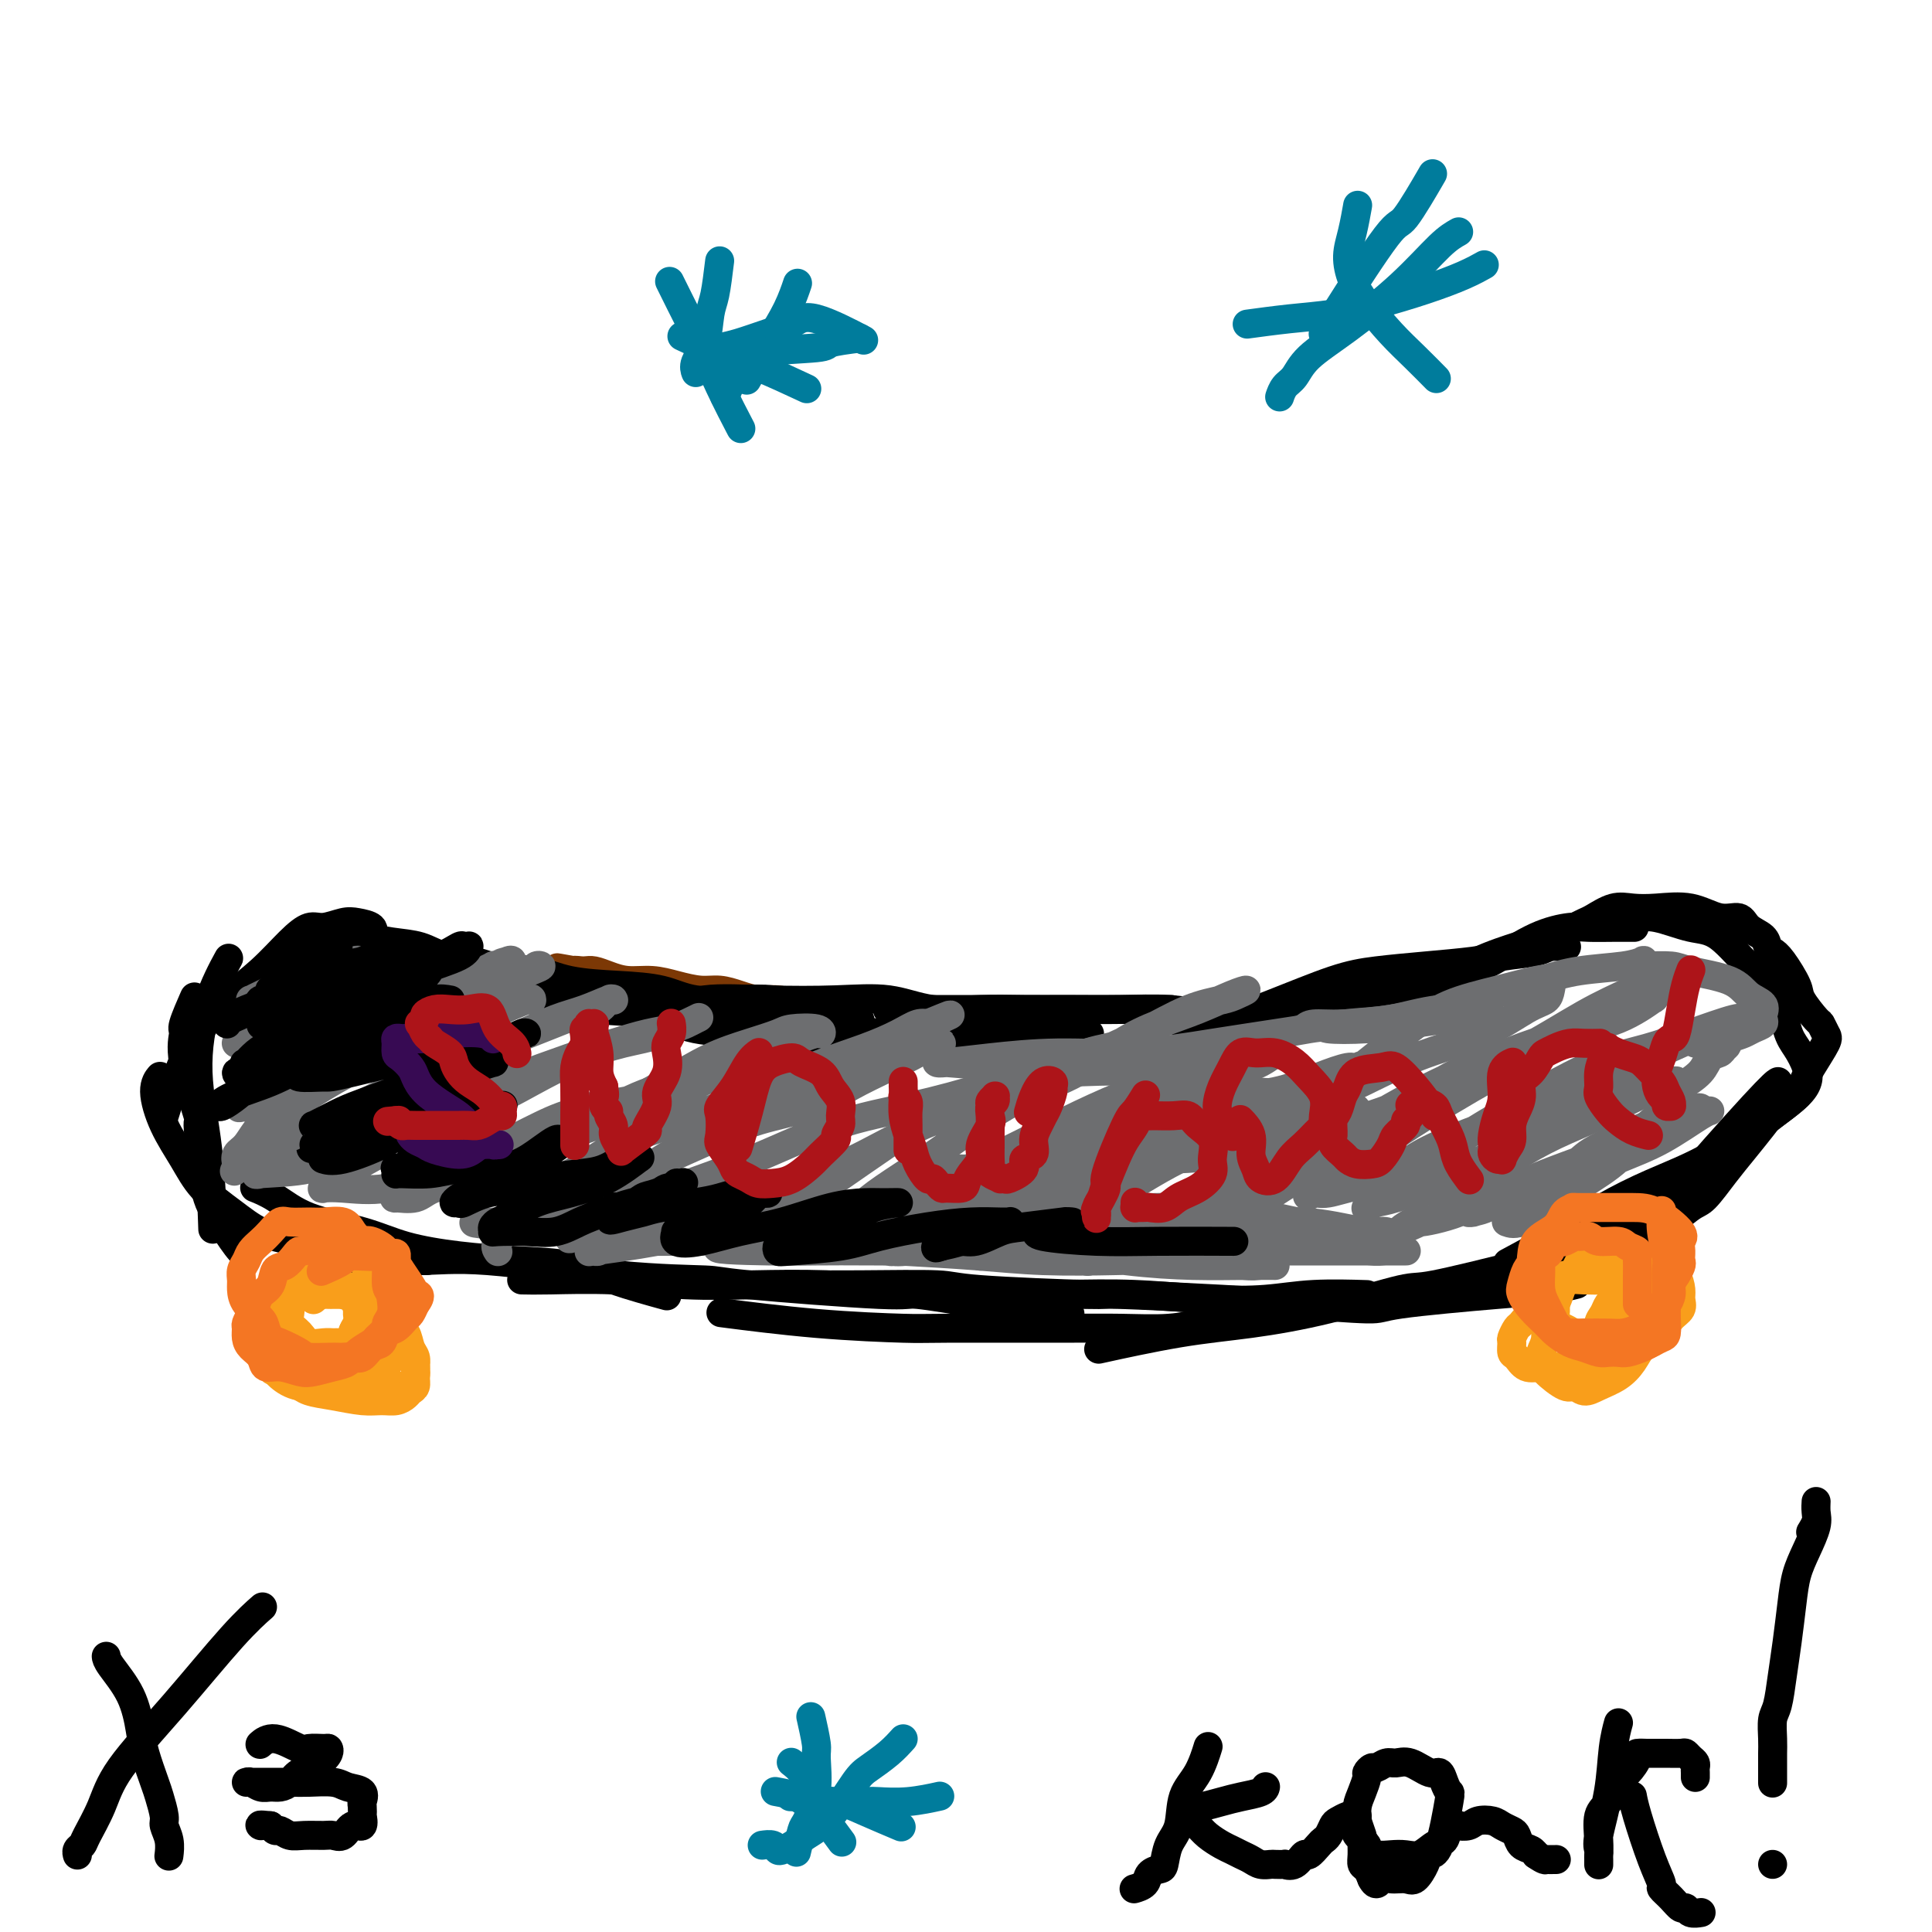 <svg viewBox='0 0 400 400' version='1.1' xmlns='http://www.w3.org/2000/svg' xmlns:xlink='http://www.w3.org/1999/xlink'><g fill='none' stroke='#7C3805' stroke-width='6' stroke-linecap='round' stroke-linejoin='round'><path d='M103,208c0.067,0.067 0.133,0.134 0,0c-0.133,-0.134 -0.467,-0.471 -1,-1c-0.533,-0.529 -1.267,-1.252 -2,-2c-0.733,-0.748 -1.464,-1.521 -2,-2c-0.536,-0.479 -0.875,-0.664 -1,-1c-0.125,-0.336 -0.035,-0.821 0,-1c0.035,-0.179 0.014,-0.051 0,0c-0.014,0.051 -0.022,0.024 0,0c0.022,-0.024 0.075,-0.047 0,0c-0.075,0.047 -0.279,0.164 2,1c2.279,0.836 7.041,2.393 9,3c1.959,0.607 1.117,0.266 2,0c0.883,-0.266 3.492,-0.456 6,0c2.508,0.456 4.915,1.558 7,2c2.085,0.442 3.848,0.224 6,0c2.152,-0.224 4.694,-0.452 7,0c2.306,0.452 4.378,1.585 6,2c1.622,0.415 2.794,0.111 4,0c1.206,-0.111 2.445,-0.030 4,0c1.555,0.030 3.425,0.008 5,0c1.575,-0.008 2.856,-0.002 4,0c1.144,0.002 2.150,0.000 3,0c0.850,-0.000 1.545,0.001 2,0c0.455,-0.001 0.670,-0.003 1,0c0.330,0.003 0.774,0.011 1,0c0.226,-0.011 0.235,-0.041 0,0c-0.235,0.041 -0.712,0.152 -1,0c-0.288,-0.152 -0.387,-0.566 -1,-1c-0.613,-0.434 -1.741,-0.886 -3,-1c-1.259,-0.114 -2.650,0.110 -4,0c-1.350,-0.110 -2.660,-0.555 -4,-1c-1.340,-0.445 -2.711,-0.889 -4,-1c-1.289,-0.111 -2.498,0.111 -4,0c-1.502,-0.111 -3.298,-0.555 -5,-1c-1.702,-0.445 -3.309,-0.890 -5,-1c-1.691,-0.110 -3.466,0.114 -5,0c-1.534,-0.114 -2.828,-0.566 -4,-1c-1.172,-0.434 -2.221,-0.848 -3,-1c-0.779,-0.152 -1.287,-0.041 -2,0c-0.713,0.041 -1.632,0.012 -2,0c-0.368,-0.012 -0.184,-0.006 0,0'/><path d='M119,201c-7.109,-1.241 -1.882,-0.344 0,0c1.882,0.344 0.419,0.133 0,0c-0.419,-0.133 0.204,-0.189 1,0c0.796,0.189 1.763,0.624 3,1c1.237,0.376 2.742,0.693 4,1c1.258,0.307 2.268,0.604 4,1c1.732,0.396 4.186,0.890 6,1c1.814,0.110 2.988,-0.163 5,0c2.012,0.163 4.860,0.761 6,1c1.140,0.239 0.570,0.120 0,0'/></g>
<g fill='none' stroke='#000000' stroke-width='6' stroke-linecap='round' stroke-linejoin='round'><path d='M102,205c-0.007,-0.007 -0.013,-0.014 0,0c0.013,0.014 0.046,0.050 0,0c-0.046,-0.050 -0.172,-0.184 0,0c0.172,0.184 0.642,0.687 3,1c2.358,0.313 6.602,0.436 10,1c3.398,0.564 5.948,1.570 9,2c3.052,0.430 6.606,0.283 10,1c3.394,0.717 6.627,2.297 10,3c3.373,0.703 6.884,0.527 9,1c2.116,0.473 2.837,1.593 5,2c2.163,0.407 5.770,0.101 8,0c2.230,-0.101 3.085,0.003 4,0c0.915,-0.003 1.891,-0.113 3,0c1.109,0.113 2.351,0.449 3,0c0.649,-0.449 0.706,-1.682 1,-2c0.294,-0.318 0.824,0.279 1,0c0.176,-0.279 -0.002,-1.433 0,-2c0.002,-0.567 0.183,-0.548 0,-1c-0.183,-0.452 -0.729,-1.375 -2,-2c-1.271,-0.625 -3.265,-0.950 -5,-1c-1.735,-0.050 -3.209,0.176 -5,0c-1.791,-0.176 -3.899,-0.754 -6,-1c-2.101,-0.246 -4.195,-0.159 -7,0c-2.805,0.159 -6.322,0.389 -9,0c-2.678,-0.389 -4.518,-1.397 -7,-2c-2.482,-0.603 -5.606,-0.803 -9,-1c-3.394,-0.197 -7.057,-0.393 -10,-1c-2.943,-0.607 -5.166,-1.627 -7,-2c-1.834,-0.373 -3.279,-0.100 -5,0c-1.721,0.100 -3.716,0.027 -5,0c-1.284,-0.027 -1.855,-0.009 -2,0c-0.145,0.009 0.135,0.009 0,0c-0.135,-0.009 -0.686,-0.027 -1,0c-0.314,0.027 -0.390,0.101 0,0c0.390,-0.101 1.247,-0.375 3,0c1.753,0.375 4.404,1.399 7,2c2.596,0.601 5.138,0.780 8,1c2.862,0.220 6.046,0.482 10,1c3.954,0.518 8.680,1.293 13,2c4.320,0.707 8.234,1.345 12,2c3.766,0.655 7.383,1.328 11,2'/><path d='M162,211c11.944,1.652 9.803,0.782 11,1c1.197,0.218 5.732,1.522 9,2c3.268,0.478 5.271,0.128 8,0c2.729,-0.128 6.186,-0.034 9,0c2.814,0.034 4.986,0.009 8,0c3.014,-0.009 6.870,-0.002 9,0c2.130,0.002 2.535,0.001 4,0c1.465,-0.001 3.990,-0.000 5,0c1.010,0.000 0.505,0.000 0,0'/><path d='M141,209c-0.019,0.016 -0.038,0.032 0,0c0.038,-0.032 0.133,-0.113 0,0c-0.133,0.113 -0.496,0.421 0,0c0.496,-0.421 1.850,-1.569 5,-2c3.150,-0.431 8.096,-0.144 13,0c4.904,0.144 9.764,0.144 14,0c4.236,-0.144 7.846,-0.431 11,0c3.154,0.431 5.851,1.580 9,2c3.149,0.420 6.749,0.113 10,0c3.251,-0.113 6.154,-0.030 9,0c2.846,0.030 5.636,0.008 9,0c3.364,-0.008 7.304,-0.002 10,0c2.696,0.002 4.149,0.001 6,0c1.851,-0.001 4.100,-0.000 5,0c0.900,0.000 0.450,0.000 0,0'/><path d='M184,209c-0.023,0.000 -0.047,0.000 0,0c0.047,-0.000 0.163,-0.000 0,0c-0.163,0.000 -0.606,0.000 0,0c0.606,-0.000 2.262,-0.001 6,0c3.738,0.001 9.557,0.004 15,0c5.443,-0.004 10.511,-0.015 15,0c4.489,0.015 8.401,0.054 12,0c3.599,-0.054 6.887,-0.202 10,0c3.113,0.202 6.051,0.756 9,1c2.949,0.244 5.911,0.180 9,0c3.089,-0.180 6.307,-0.477 10,-1c3.693,-0.523 7.863,-1.272 11,-2c3.137,-0.728 5.241,-1.435 8,-2c2.759,-0.565 6.172,-0.986 9,-2c2.828,-1.014 5.069,-2.619 8,-4c2.931,-1.381 6.552,-2.537 8,-3c1.448,-0.463 0.724,-0.231 0,0'/><path d='M246,214c0.008,-0.003 0.017,-0.005 0,0c-0.017,0.005 -0.059,0.019 0,0c0.059,-0.019 0.218,-0.071 0,0c-0.218,0.071 -0.814,0.265 0,0c0.814,-0.265 3.038,-0.988 6,-2c2.962,-1.012 6.662,-2.313 11,-4c4.338,-1.687 9.315,-3.762 13,-5c3.685,-1.238 6.080,-1.641 9,-2c2.920,-0.359 6.367,-0.674 10,-1c3.633,-0.326 7.454,-0.662 10,-1c2.546,-0.338 3.818,-0.679 6,-1c2.182,-0.321 5.276,-0.622 7,-1c1.724,-0.378 2.080,-0.833 3,-1c0.920,-0.167 2.406,-0.048 3,0c0.594,0.048 0.297,0.024 0,0'/><path d='M298,205c0.003,-0.003 0.006,-0.005 0,0c-0.006,0.005 -0.021,0.019 0,0c0.021,-0.019 0.078,-0.071 0,0c-0.078,0.071 -0.292,0.264 0,0c0.292,-0.264 1.091,-0.985 3,-2c1.909,-1.015 4.929,-2.325 8,-4c3.071,-1.675 6.193,-3.717 9,-5c2.807,-1.283 5.299,-1.808 7,-2c1.701,-0.192 2.611,-0.051 4,0c1.389,0.051 3.259,0.014 5,0c1.741,-0.014 3.355,-0.004 4,0c0.645,0.004 0.323,0.002 0,0'/><path d='M113,204c0.291,0.049 0.582,0.097 0,0c-0.582,-0.097 -2.038,-0.340 -3,-1c-0.962,-0.660 -1.431,-1.739 -2,-2c-0.569,-0.261 -1.238,0.295 -3,0c-1.762,-0.295 -4.617,-1.442 -7,-2c-2.383,-0.558 -4.293,-0.528 -6,-1c-1.707,-0.472 -3.212,-1.448 -5,-2c-1.788,-0.552 -3.858,-0.681 -6,-1c-2.142,-0.319 -4.357,-0.828 -6,-1c-1.643,-0.172 -2.714,-0.007 -4,0c-1.286,0.007 -2.788,-0.142 -4,0c-1.212,0.142 -2.134,0.577 -3,1c-0.866,0.423 -1.676,0.835 -2,1c-0.324,0.165 -0.162,0.082 0,0'/><path d='M82,196c-0.119,-0.046 -0.237,-0.093 0,0c0.237,0.093 0.830,0.325 0,0c-0.830,-0.325 -3.083,-1.207 -4,-2c-0.917,-0.793 -0.499,-1.496 -1,-2c-0.501,-0.504 -1.920,-0.808 -3,-1c-1.080,-0.192 -1.819,-0.272 -3,0c-1.181,0.272 -2.803,0.895 -4,1c-1.197,0.105 -1.968,-0.309 -3,0c-1.032,0.309 -2.323,1.340 -4,3c-1.677,1.660 -3.739,3.949 -6,6c-2.261,2.051 -4.722,3.865 -7,6c-2.278,2.135 -4.373,4.593 -6,7c-1.627,2.407 -2.784,4.763 -4,8c-1.216,3.237 -2.490,7.353 -3,9c-0.510,1.647 -0.255,0.823 0,0'/><path d='M47,199c-0.001,0.001 -0.001,0.002 0,0c0.001,-0.002 0.004,-0.007 0,0c-0.004,0.007 -0.014,0.025 0,0c0.014,-0.025 0.051,-0.093 0,0c-0.051,0.093 -0.189,0.346 0,0c0.189,-0.346 0.706,-1.292 0,0c-0.706,1.292 -2.634,4.821 -4,9c-1.366,4.179 -2.170,9.007 -2,14c0.170,4.993 1.315,10.152 2,16c0.685,5.848 0.910,12.385 1,15c0.090,2.615 0.045,1.307 0,0'/><path d='M40,207c0.233,-0.530 0.466,-1.060 0,0c-0.466,1.060 -1.632,3.711 -2,5c-0.368,1.289 0.063,1.215 0,2c-0.063,0.785 -0.620,2.427 0,6c0.620,3.573 2.418,9.075 3,11c0.582,1.925 -0.050,0.273 0,2c0.050,1.727 0.783,6.833 1,9c0.217,2.167 -0.082,1.393 0,2c0.082,0.607 0.544,2.594 1,4c0.456,1.406 0.906,2.233 2,4c1.094,1.767 2.833,4.476 4,6c1.167,1.524 1.762,1.864 2,2c0.238,0.136 0.119,0.068 0,0'/><path d='M33,223c0.011,-0.012 0.021,-0.025 0,0c-0.021,0.025 -0.074,0.087 0,0c0.074,-0.087 0.275,-0.324 0,0c-0.275,0.324 -1.026,1.209 -1,3c0.026,1.791 0.830,4.490 2,7c1.170,2.510 2.708,4.833 4,7c1.292,2.167 2.340,4.180 4,6c1.660,1.820 3.934,3.448 6,5c2.066,1.552 3.925,3.029 6,4c2.075,0.971 4.367,1.437 7,2c2.633,0.563 5.606,1.223 8,2c2.394,0.777 4.208,1.672 6,2c1.792,0.328 3.563,0.088 5,0c1.437,-0.088 2.541,-0.024 4,0c1.459,0.024 3.274,0.007 4,0c0.726,-0.007 0.363,-0.003 0,0'/><path d='M53,246c-0.023,-0.009 -0.045,-0.018 0,0c0.045,0.018 0.158,0.062 0,0c-0.158,-0.062 -0.589,-0.231 0,0c0.589,0.231 2.196,0.864 4,2c1.804,1.136 3.804,2.777 7,4c3.196,1.223 7.588,2.028 11,3c3.412,0.972 5.845,2.111 9,3c3.155,0.889 7.033,1.528 11,2c3.967,0.472 8.024,0.779 12,1c3.976,0.221 7.870,0.358 11,1c3.130,0.642 5.497,1.788 9,3c3.503,1.212 8.144,2.489 10,3c1.856,0.511 0.928,0.255 0,0'/><path d='M64,259c-0.411,-0.077 -0.822,-0.154 0,0c0.822,0.154 2.876,0.538 7,1c4.124,0.462 10.317,1.001 15,1c4.683,-0.001 7.855,-0.542 15,0c7.145,0.542 18.262,2.168 27,3c8.738,0.832 15.096,0.869 18,1c2.904,0.131 2.352,0.354 9,1c6.648,0.646 20.495,1.714 27,2c6.505,0.286 5.667,-0.211 8,0c2.333,0.211 7.838,1.128 13,2c5.162,0.872 9.982,1.698 12,2c2.018,0.302 1.236,0.081 2,0c0.764,-0.081 3.076,-0.023 4,0c0.924,0.023 0.462,0.012 0,0'/><path d='M108,265c1.430,0.030 2.861,0.060 6,0c3.139,-0.060 7.987,-0.209 13,0c5.013,0.209 10.192,0.778 15,1c4.808,0.222 9.245,0.098 14,0c4.755,-0.098 9.829,-0.171 15,0c5.171,0.171 10.440,0.585 16,1c5.560,0.415 11.411,0.830 17,1c5.589,0.170 10.915,0.094 16,0c5.085,-0.094 9.928,-0.207 15,0c5.072,0.207 10.373,0.735 15,1c4.627,0.265 8.580,0.267 12,0c3.420,-0.267 6.305,-0.803 10,-1c3.695,-0.197 8.198,-0.056 10,0c1.802,0.056 0.901,0.028 0,0'/><path d='M164,266c-1.126,-0.006 -2.253,-0.012 0,0c2.253,0.012 7.885,0.041 14,0c6.115,-0.041 12.712,-0.151 16,0c3.288,0.151 3.268,0.565 9,1c5.732,0.435 17.215,0.891 22,1c4.785,0.109 2.873,-0.131 7,0c4.127,0.131 14.292,0.631 21,1c6.708,0.369 9.959,0.608 15,1c5.041,0.392 11.873,0.939 15,1c3.127,0.061 2.548,-0.362 7,-1c4.452,-0.638 13.936,-1.491 20,-2c6.064,-0.509 8.710,-0.676 11,-1c2.290,-0.324 4.226,-0.807 5,-1c0.774,-0.193 0.387,-0.097 0,0'/><path d='M300,268c-0.032,-0.002 -0.063,-0.005 0,0c0.063,0.005 0.221,0.017 0,0c-0.221,-0.017 -0.819,-0.063 2,-1c2.819,-0.937 9.057,-2.765 12,-4c2.943,-1.235 2.591,-1.879 4,-2c1.409,-0.121 4.577,0.279 10,-2c5.423,-2.279 13.099,-7.238 16,-9c2.901,-1.762 1.025,-0.328 4,-4c2.975,-3.672 10.801,-12.450 15,-17c4.199,-4.550 4.771,-4.871 5,-5c0.229,-0.129 0.114,-0.064 0,0'/><path d='M338,260c-0.037,0.030 -0.074,0.061 0,0c0.074,-0.061 0.259,-0.212 0,0c-0.259,0.212 -0.961,0.788 0,0c0.961,-0.788 3.585,-2.939 6,-5c2.415,-2.061 4.619,-4.030 6,-5c1.381,-0.970 1.938,-0.939 3,-2c1.062,-1.061 2.628,-3.212 4,-5c1.372,-1.788 2.548,-3.212 4,-5c1.452,-1.788 3.178,-3.940 4,-5c0.822,-1.060 0.739,-1.030 2,-2c1.261,-0.970 3.866,-2.941 5,-4c1.134,-1.059 0.798,-1.205 1,-2c0.202,-0.795 0.943,-2.238 2,-4c1.057,-1.762 2.430,-3.845 3,-5c0.570,-1.155 0.337,-1.384 0,-2c-0.337,-0.616 -0.779,-1.618 -1,-2c-0.221,-0.382 -0.220,-0.144 -1,-1c-0.780,-0.856 -2.342,-2.806 -3,-4c-0.658,-1.194 -0.412,-1.632 -1,-3c-0.588,-1.368 -2.010,-3.664 -3,-5c-0.990,-1.336 -1.548,-1.711 -2,-2c-0.452,-0.289 -0.797,-0.492 -1,-1c-0.203,-0.508 -0.263,-1.321 -1,-2c-0.737,-0.679 -2.149,-1.226 -3,-2c-0.851,-0.774 -1.140,-1.776 -2,-2c-0.860,-0.224 -2.291,0.331 -4,0c-1.709,-0.331 -3.697,-1.546 -6,-2c-2.303,-0.454 -4.920,-0.147 -7,0c-2.080,0.147 -3.622,0.134 -5,0c-1.378,-0.134 -2.590,-0.390 -4,0c-1.410,0.390 -3.017,1.424 -4,2c-0.983,0.576 -1.342,0.694 -2,1c-0.658,0.306 -1.617,0.802 -2,1c-0.383,0.198 -0.192,0.099 0,0'/><path d='M331,190c-0.103,0.004 -0.206,0.008 0,0c0.206,-0.008 0.719,-0.029 2,0c1.281,0.029 3.328,0.108 5,0c1.672,-0.108 2.969,-0.402 5,0c2.031,0.402 4.795,1.500 7,2c2.205,0.500 3.850,0.401 6,2c2.150,1.599 4.803,4.895 7,7c2.197,2.105 3.937,3.018 5,5c1.063,1.982 1.451,5.031 2,7c0.549,1.969 1.261,2.858 2,4c0.739,1.142 1.507,2.538 2,4c0.493,1.462 0.712,2.991 -1,5c-1.712,2.009 -5.356,4.500 -9,7c-3.644,2.500 -7.290,5.010 -11,7c-3.710,1.990 -7.486,3.459 -11,5c-3.514,1.541 -6.767,3.155 -10,5c-3.233,1.845 -6.447,3.920 -10,6c-3.553,2.080 -7.444,4.166 -9,5c-1.556,0.834 -0.778,0.417 0,0'/><path d='M357,240c0.003,-0.002 0.006,-0.003 0,0c-0.006,0.003 -0.020,0.012 0,0c0.020,-0.012 0.073,-0.044 0,0c-0.073,0.044 -0.274,0.165 0,0c0.274,-0.165 1.022,-0.615 0,0c-1.022,0.615 -3.815,2.295 -7,4c-3.185,1.705 -6.762,3.434 -11,6c-4.238,2.566 -9.137,5.968 -13,8c-3.863,2.032 -6.691,2.694 -12,4c-5.309,1.306 -13.099,3.254 -17,4c-3.901,0.746 -3.913,0.288 -7,1c-3.087,0.712 -9.250,2.594 -15,4c-5.750,1.406 -11.088,2.336 -16,3c-4.912,0.664 -9.399,1.063 -15,2c-5.601,0.937 -12.314,2.410 -15,3c-2.686,0.590 -1.343,0.295 0,0'/><path d='M253,274c0.022,0.002 0.044,0.004 0,0c-0.044,-0.004 -0.154,-0.015 0,0c0.154,0.015 0.571,0.057 0,0c-0.571,-0.057 -2.132,-0.211 -4,0c-1.868,0.211 -4.043,0.789 -7,1c-2.957,0.211 -6.695,0.055 -10,0c-3.305,-0.055 -6.177,-0.008 -13,0c-6.823,0.008 -17.596,-0.023 -23,0c-5.404,0.023 -5.438,0.099 -9,0c-3.562,-0.099 -10.651,-0.373 -18,-1c-7.349,-0.627 -14.957,-1.608 -18,-2c-3.043,-0.392 -1.522,-0.196 0,0'/></g>
<g fill='none' stroke='#6D6E70' stroke-width='6' stroke-linecap='round' stroke-linejoin='round'><path d='M75,201c0.000,-0.000 0.000,-0.000 0,0c-0.000,0.000 -0.000,0.000 0,0c0.000,-0.000 0.002,-0.001 0,0c-0.002,0.001 -0.006,0.002 0,0c0.006,-0.002 0.022,-0.008 0,0c-0.022,0.008 -0.082,0.030 0,0c0.082,-0.030 0.305,-0.110 0,0c-0.305,0.110 -1.140,0.412 -3,1c-1.860,0.588 -4.746,1.464 -7,2c-2.254,0.536 -3.874,0.734 -5,1c-1.126,0.266 -1.756,0.601 -2,1c-0.244,0.399 -0.103,0.862 0,1c0.103,0.138 0.168,-0.048 0,0c-0.168,0.048 -0.569,0.329 0,0c0.569,-0.329 2.107,-1.269 4,-2c1.893,-0.731 4.139,-1.254 6,-2c1.861,-0.746 3.337,-1.717 4,-2c0.663,-0.283 0.514,0.120 1,0c0.486,-0.120 1.606,-0.764 2,-1c0.394,-0.236 0.063,-0.064 0,0c-0.063,0.064 0.142,0.019 0,0c-0.142,-0.019 -0.632,-0.012 -1,0c-0.368,0.012 -0.616,0.030 -1,0c-0.384,-0.030 -0.904,-0.109 -2,0c-1.096,0.109 -2.766,0.406 -4,1c-1.234,0.594 -2.030,1.483 -3,2c-0.970,0.517 -2.114,0.660 -3,1c-0.886,0.340 -1.514,0.877 -2,1c-0.486,0.123 -0.829,-0.168 -1,0c-0.171,0.168 -0.172,0.794 0,1c0.172,0.206 0.515,-0.008 1,0c0.485,0.008 1.113,0.237 2,0c0.887,-0.237 2.035,-0.942 3,-1c0.965,-0.058 1.747,0.531 3,0c1.253,-0.531 2.978,-2.180 4,-3c1.022,-0.820 1.341,-0.810 2,-1c0.659,-0.190 1.656,-0.579 2,-1c0.344,-0.421 0.034,-0.874 0,-1c-0.034,-0.126 0.209,0.074 0,0c-0.209,-0.074 -0.871,-0.422 -2,0c-1.129,0.422 -2.727,1.614 -4,2c-1.273,0.386 -2.221,-0.032 -3,0c-0.779,0.032 -1.390,0.516 -2,1'/><path d='M64,202c-2.225,0.488 -2.289,0.709 -3,1c-0.711,0.291 -2.070,0.652 -3,1c-0.930,0.348 -1.430,0.682 -2,1c-0.570,0.318 -1.209,0.620 -2,1c-0.791,0.380 -1.735,0.840 -2,1c-0.265,0.160 0.147,0.021 0,0c-0.147,-0.021 -0.854,0.076 2,0c2.854,-0.076 9.270,-0.325 12,0c2.730,0.325 1.775,1.226 4,0c2.225,-1.226 7.630,-4.577 10,-6c2.370,-1.423 1.705,-0.917 2,-1c0.295,-0.083 1.550,-0.756 2,-1c0.450,-0.244 0.094,-0.060 0,0c-0.094,0.060 0.072,-0.006 0,0c-0.072,0.006 -0.383,0.083 -1,0c-0.617,-0.083 -1.540,-0.325 -3,0c-1.460,0.325 -3.458,1.218 -5,2c-1.542,0.782 -2.628,1.455 -4,2c-1.372,0.545 -3.029,0.963 -5,2c-1.971,1.037 -4.255,2.694 -6,4c-1.745,1.306 -2.952,2.259 -4,3c-1.048,0.741 -1.936,1.268 -3,2c-1.064,0.732 -2.303,1.669 -3,2c-0.697,0.331 -0.850,0.058 -1,0c-0.150,-0.058 -0.296,0.100 1,0c1.296,-0.100 4.036,-0.457 6,-1c1.964,-0.543 3.153,-1.273 5,-2c1.847,-0.727 4.354,-1.451 6,-2c1.646,-0.549 2.433,-0.921 4,-2c1.567,-1.079 3.916,-2.863 6,-4c2.084,-1.137 3.903,-1.625 5,-2c1.097,-0.375 1.472,-0.635 2,-1c0.528,-0.365 1.211,-0.833 2,-1c0.789,-0.167 1.686,-0.032 2,0c0.314,0.032 0.047,-0.040 0,0c-0.047,0.040 0.126,0.193 0,0c-0.126,-0.193 -0.552,-0.732 -2,0c-1.448,0.732 -3.920,2.734 -6,4c-2.080,1.266 -3.769,1.796 -5,2c-1.231,0.204 -2.003,0.082 -4,1c-1.997,0.918 -5.217,2.876 -7,4c-1.783,1.124 -2.127,1.415 -3,2c-0.873,0.585 -2.273,1.465 -3,2c-0.727,0.535 -0.779,0.724 -1,1c-0.221,0.276 -0.610,0.638 -1,1'/><path d='M56,218c-4.812,2.614 -1.841,0.648 0,0c1.841,-0.648 2.552,0.021 4,0c1.448,-0.021 3.631,-0.733 6,-2c2.369,-1.267 4.922,-3.090 7,-4c2.078,-0.910 3.681,-0.909 9,-3c5.319,-2.091 14.353,-6.275 18,-8c3.647,-1.725 1.905,-0.989 2,-1c0.095,-0.011 2.027,-0.767 3,-1c0.973,-0.233 0.987,0.057 1,0c0.013,-0.057 0.023,-0.461 -1,0c-1.023,0.461 -3.081,1.788 -6,3c-2.919,1.212 -6.701,2.310 -9,3c-2.299,0.690 -3.115,0.972 -5,2c-1.885,1.028 -4.839,2.802 -7,4c-2.161,1.198 -3.530,1.821 -5,3c-1.470,1.179 -3.043,2.915 -5,4c-1.957,1.085 -4.299,1.520 -6,2c-1.701,0.480 -2.761,1.006 -4,2c-1.239,0.994 -2.655,2.455 -4,3c-1.345,0.545 -2.617,0.173 -3,0c-0.383,-0.173 0.125,-0.149 0,0c-0.125,0.149 -0.883,0.421 0,0c0.883,-0.421 3.407,-1.537 6,-3c2.593,-1.463 5.254,-3.275 7,-4c1.746,-0.725 2.577,-0.364 7,-2c4.423,-1.636 12.439,-5.268 16,-7c3.561,-1.732 2.669,-1.564 3,-2c0.331,-0.436 1.885,-1.475 3,-2c1.115,-0.525 1.790,-0.537 3,-1c1.210,-0.463 2.955,-1.378 5,-2c2.045,-0.622 4.389,-0.950 6,-1c1.611,-0.050 2.490,0.178 3,0c0.510,-0.178 0.651,-0.761 1,-1c0.349,-0.239 0.905,-0.132 1,0c0.095,0.132 -0.270,0.290 -2,1c-1.730,0.710 -4.824,1.973 -7,3c-2.176,1.027 -3.433,1.818 -6,3c-2.567,1.182 -6.444,2.753 -9,4c-2.556,1.247 -3.793,2.168 -6,3c-2.207,0.832 -5.385,1.573 -8,3c-2.615,1.427 -4.665,3.538 -7,5c-2.335,1.462 -4.953,2.275 -7,3c-2.047,0.725 -3.524,1.363 -5,2'/><path d='M55,227c-9.127,4.188 -4.445,1.658 -3,1c1.445,-0.658 -0.348,0.554 -1,1c-0.652,0.446 -0.164,0.124 0,0c0.164,-0.124 0.003,-0.049 0,0c-0.003,0.049 0.153,0.073 1,0c0.847,-0.073 2.384,-0.243 4,-1c1.616,-0.757 3.310,-2.103 5,-3c1.690,-0.897 3.376,-1.346 8,-3c4.624,-1.654 12.187,-4.514 16,-6c3.813,-1.486 3.877,-1.600 5,-2c1.123,-0.400 3.306,-1.087 6,-2c2.694,-0.913 5.901,-2.051 8,-3c2.099,-0.949 3.091,-1.710 4,-2c0.909,-0.290 1.735,-0.111 2,0c0.265,0.111 -0.033,0.153 0,0c0.033,-0.153 0.396,-0.503 -1,0c-1.396,0.503 -4.551,1.858 -7,3c-2.449,1.142 -4.191,2.070 -7,3c-2.809,0.930 -6.685,1.861 -10,3c-3.315,1.139 -6.071,2.487 -9,4c-2.929,1.513 -6.032,3.192 -9,5c-2.968,1.808 -5.801,3.745 -8,5c-2.199,1.255 -3.765,1.827 -5,3c-1.235,1.173 -2.139,2.945 -3,4c-0.861,1.055 -1.677,1.391 -2,2c-0.323,0.609 -0.152,1.492 0,2c0.152,0.508 0.286,0.643 0,1c-0.286,0.357 -0.991,0.936 0,0c0.991,-0.936 3.678,-3.387 7,-5c3.322,-1.613 7.277,-2.388 11,-4c3.723,-1.612 7.213,-4.061 11,-6c3.787,-1.939 7.872,-3.369 12,-5c4.128,-1.631 8.300,-3.464 12,-5c3.700,-1.536 6.929,-2.776 10,-4c3.071,-1.224 5.986,-2.433 8,-3c2.014,-0.567 3.128,-0.493 4,-1c0.872,-0.507 1.501,-1.594 2,-2c0.499,-0.406 0.867,-0.132 1,0c0.133,0.132 0.033,0.122 0,0c-0.033,-0.122 0.003,-0.355 -1,0c-1.003,0.355 -3.044,1.298 -5,2c-1.956,0.702 -3.825,1.163 -6,2c-2.175,0.837 -4.655,2.049 -7,3c-2.345,0.951 -4.554,1.641 -7,3c-2.446,1.359 -5.127,3.388 -8,5c-2.873,1.612 -5.936,2.806 -9,4'/><path d='M84,226c-8.413,3.764 -8.445,3.674 -11,5c-2.555,1.326 -7.632,4.067 -11,6c-3.368,1.933 -5.028,3.059 -6,4c-0.972,0.941 -1.257,1.698 -2,2c-0.743,0.302 -1.943,0.149 0,0c1.943,-0.149 7.028,-0.293 10,-1c2.972,-0.707 3.832,-1.978 10,-5c6.168,-3.022 17.645,-7.796 23,-10c5.355,-2.204 4.588,-1.837 5,-2c0.412,-0.163 2.004,-0.856 5,-2c2.996,-1.144 7.397,-2.740 11,-4c3.603,-1.260 6.407,-2.183 9,-3c2.593,-0.817 4.973,-1.528 7,-2c2.027,-0.472 3.700,-0.705 5,-1c1.300,-0.295 2.228,-0.652 3,-1c0.772,-0.348 1.390,-0.688 2,-1c0.610,-0.312 1.213,-0.594 0,0c-1.213,0.594 -4.241,2.066 -7,3c-2.759,0.934 -5.250,1.329 -8,2c-2.750,0.671 -5.760,1.616 -9,3c-3.240,1.384 -6.710,3.207 -10,5c-3.290,1.793 -6.401,3.555 -10,5c-3.599,1.445 -7.685,2.573 -11,4c-3.315,1.427 -5.857,3.153 -9,5c-3.143,1.847 -6.887,3.815 -9,5c-2.113,1.185 -2.596,1.588 -3,2c-0.404,0.412 -0.728,0.832 -1,1c-0.272,0.168 -0.490,0.083 0,0c0.490,-0.083 1.690,-0.166 4,0c2.310,0.166 5.731,0.579 9,0c3.269,-0.579 6.385,-2.151 9,-3c2.615,-0.849 4.728,-0.975 7,-2c2.272,-1.025 4.704,-2.950 7,-4c2.296,-1.050 4.455,-1.226 7,-2c2.545,-0.774 5.476,-2.148 8,-3c2.524,-0.852 4.640,-1.184 7,-2c2.360,-0.816 4.964,-2.117 7,-3c2.036,-0.883 3.506,-1.349 6,-2c2.494,-0.651 6.013,-1.486 8,-2c1.987,-0.514 2.441,-0.706 3,-1c0.559,-0.294 1.222,-0.689 2,-1c0.778,-0.311 1.673,-0.537 0,0c-1.673,0.537 -5.912,1.837 -9,3c-3.088,1.163 -5.025,2.189 -8,3c-2.975,0.811 -6.987,1.405 -11,2'/><path d='M123,229c-6.011,1.734 -8.038,2.569 -11,4c-2.962,1.431 -6.859,3.459 -10,5c-3.141,1.541 -5.524,2.594 -9,4c-3.476,1.406 -8.043,3.163 -10,4c-1.957,0.837 -1.304,0.754 -1,1c0.304,0.246 0.259,0.822 0,1c-0.259,0.178 -0.731,-0.040 0,0c0.731,0.040 2.666,0.338 4,0c1.334,-0.338 2.066,-1.313 4,-2c1.934,-0.687 5.069,-1.085 8,-2c2.931,-0.915 5.658,-2.348 9,-4c3.342,-1.652 7.301,-3.524 11,-5c3.699,-1.476 7.140,-2.556 11,-4c3.860,-1.444 8.141,-3.253 12,-5c3.859,-1.747 7.297,-3.434 11,-5c3.703,-1.566 7.673,-3.012 10,-4c2.327,-0.988 3.013,-1.519 4,-2c0.987,-0.481 2.275,-0.911 3,-1c0.725,-0.089 0.885,0.164 1,0c0.115,-0.164 0.183,-0.744 -1,-1c-1.183,-0.256 -3.618,-0.187 -5,0c-1.382,0.187 -1.710,0.492 -3,1c-1.290,0.508 -3.541,1.218 -6,2c-2.459,0.782 -5.124,1.638 -8,3c-2.876,1.362 -5.961,3.232 -9,5c-3.039,1.768 -6.033,3.433 -9,5c-2.967,1.567 -5.909,3.037 -9,5c-3.091,1.963 -6.331,4.421 -9,6c-2.669,1.579 -4.767,2.279 -6,3c-1.233,0.721 -1.602,1.463 -2,2c-0.398,0.537 -0.826,0.870 -1,1c-0.174,0.130 -0.093,0.059 0,0c0.093,-0.059 0.200,-0.104 1,0c0.800,0.104 2.293,0.358 5,0c2.707,-0.358 6.628,-1.327 10,-3c3.372,-1.673 6.196,-4.051 10,-6c3.804,-1.949 8.590,-3.470 13,-5c4.410,-1.530 8.445,-3.069 13,-5c4.555,-1.931 9.631,-4.255 14,-6c4.369,-1.745 8.032,-2.913 11,-4c2.968,-1.087 5.240,-2.095 7,-3c1.760,-0.905 3.008,-1.706 4,-2c0.992,-0.294 1.729,-0.079 2,0c0.271,0.079 0.078,0.023 0,0c-0.078,-0.023 -0.039,-0.011 0,0'/><path d='M192,212c10.705,-4.415 0.466,0.046 -4,2c-4.466,1.954 -3.160,1.400 -4,2c-0.840,0.600 -3.827,2.355 -7,4c-3.173,1.645 -6.533,3.179 -10,5c-3.467,1.821 -7.042,3.930 -11,6c-3.958,2.070 -8.298,4.103 -12,6c-3.702,1.897 -6.766,3.658 -10,5c-3.234,1.342 -6.638,2.266 -9,3c-2.362,0.734 -3.683,1.279 -6,2c-2.317,0.721 -5.629,1.618 -7,2c-1.371,0.382 -0.800,0.248 0,0c0.800,-0.248 1.829,-0.612 4,-1c2.171,-0.388 5.485,-0.802 9,-2c3.515,-1.198 7.231,-3.180 11,-5c3.769,-1.820 7.591,-3.477 11,-5c3.409,-1.523 6.404,-2.911 10,-4c3.596,-1.089 7.794,-1.879 11,-3c3.206,-1.121 5.422,-2.574 8,-4c2.578,-1.426 5.519,-2.827 8,-4c2.481,-1.173 4.503,-2.119 6,-3c1.497,-0.881 2.468,-1.699 3,-2c0.532,-0.301 0.623,-0.087 1,0c0.377,0.087 1.040,0.046 1,0c-0.040,-0.046 -0.781,-0.096 -2,0c-1.219,0.096 -2.914,0.337 -5,1c-2.086,0.663 -4.563,1.749 -7,3c-2.437,1.251 -4.833,2.667 -8,4c-3.167,1.333 -7.106,2.583 -11,4c-3.894,1.417 -7.743,3.002 -12,5c-4.257,1.998 -8.920,4.409 -13,7c-4.080,2.591 -7.576,5.362 -10,7c-2.424,1.638 -3.777,2.142 -5,3c-1.223,0.858 -2.317,2.071 -3,3c-0.683,0.929 -0.957,1.573 -1,2c-0.043,0.427 0.143,0.638 0,1c-0.143,0.362 -0.615,0.876 1,0c1.615,-0.876 5.317,-3.143 9,-5c3.683,-1.857 7.348,-3.304 12,-5c4.652,-1.696 10.292,-3.640 16,-6c5.708,-2.360 11.486,-5.136 17,-7c5.514,-1.864 10.765,-2.814 16,-4c5.235,-1.186 10.455,-2.606 15,-4c4.545,-1.394 8.416,-2.760 12,-4c3.584,-1.240 6.881,-2.354 9,-3c2.119,-0.646 3.059,-0.823 4,-1'/><path d='M229,217c8.846,-2.477 2.963,-0.670 1,0c-1.963,0.670 -0.004,0.201 1,0c1.004,-0.201 1.053,-0.135 0,0c-1.053,0.135 -3.208,0.340 -6,1c-2.792,0.660 -6.220,1.775 -9,3c-2.780,1.225 -4.911,2.559 -8,4c-3.089,1.441 -7.136,2.990 -10,4c-2.864,1.010 -4.545,1.482 -10,5c-5.455,3.518 -14.684,10.081 -19,13c-4.316,2.919 -3.719,2.194 -4,2c-0.281,-0.194 -1.442,0.144 -3,1c-1.558,0.856 -3.515,2.230 -5,3c-1.485,0.770 -2.499,0.936 -3,1c-0.501,0.064 -0.489,0.027 -1,0c-0.511,-0.027 -1.546,-0.045 -2,0c-0.454,0.045 -0.327,0.152 0,0c0.327,-0.152 0.856,-0.561 3,-2c2.144,-1.439 5.905,-3.906 10,-6c4.095,-2.094 8.524,-3.815 13,-6c4.476,-2.185 8.999,-4.833 14,-7c5.001,-2.167 10.481,-3.852 16,-6c5.519,-2.148 11.078,-4.760 16,-7c4.922,-2.240 9.209,-4.107 13,-6c3.791,-1.893 7.087,-3.812 10,-5c2.913,-1.188 5.444,-1.644 7,-2c1.556,-0.356 2.138,-0.612 3,-1c0.862,-0.388 2.005,-0.907 2,-1c-0.005,-0.093 -1.157,0.239 -3,1c-1.843,0.761 -4.376,1.952 -7,3c-2.624,1.048 -5.338,1.954 -8,3c-2.662,1.046 -5.271,2.231 -8,4c-2.729,1.769 -5.576,4.122 -9,6c-3.424,1.878 -7.424,3.282 -11,5c-3.576,1.718 -6.729,3.749 -10,6c-3.271,2.251 -6.659,4.722 -10,7c-3.341,2.278 -6.633,4.363 -9,6c-2.367,1.637 -3.809,2.828 -5,4c-1.191,1.172 -2.131,2.327 -3,3c-0.869,0.673 -1.665,0.866 -2,1c-0.335,0.134 -0.207,0.211 0,0c0.207,-0.211 0.495,-0.708 2,-1c1.505,-0.292 4.228,-0.377 7,-1c2.772,-0.623 5.592,-1.783 9,-3c3.408,-1.217 7.402,-2.491 11,-4c3.598,-1.509 6.799,-3.255 10,-5'/><path d='M212,240c9.322,-3.917 14.125,-7.210 17,-9c2.875,-1.790 3.820,-2.077 6,-3c2.180,-0.923 5.596,-2.483 9,-4c3.404,-1.517 6.798,-2.991 9,-4c2.202,-1.009 3.212,-1.555 4,-2c0.788,-0.445 1.352,-0.791 2,-1c0.648,-0.209 1.378,-0.280 0,0c-1.378,0.280 -4.865,0.912 -8,2c-3.135,1.088 -5.917,2.633 -9,4c-3.083,1.367 -6.468,2.557 -10,4c-3.532,1.443 -7.210,3.140 -11,5c-3.790,1.860 -7.690,3.885 -12,6c-4.310,2.115 -9.029,4.321 -13,6c-3.971,1.679 -7.193,2.832 -10,4c-2.807,1.168 -5.200,2.352 -7,3c-1.800,0.648 -3.009,0.760 -4,1c-0.991,0.240 -1.766,0.606 -2,1c-0.234,0.394 0.073,0.815 0,1c-0.073,0.185 -0.525,0.136 0,0c0.525,-0.136 2.028,-0.357 3,-1c0.972,-0.643 1.412,-1.706 4,-3c2.588,-1.294 7.325,-2.817 12,-4c4.675,-1.183 9.289,-2.026 14,-4c4.711,-1.974 9.519,-5.081 14,-7c4.481,-1.919 8.634,-2.651 13,-4c4.366,-1.349 8.945,-3.314 13,-5c4.055,-1.686 7.586,-3.092 10,-4c2.414,-0.908 3.711,-1.316 5,-2c1.289,-0.684 2.571,-1.642 3,-2c0.429,-0.358 0.007,-0.116 0,0c-0.007,0.116 0.403,0.106 0,0c-0.403,-0.106 -1.618,-0.310 -3,0c-1.382,0.310 -2.929,1.133 -5,2c-2.071,0.867 -4.665,1.780 -7,3c-2.335,1.220 -4.412,2.749 -7,4c-2.588,1.251 -5.688,2.225 -9,4c-3.312,1.775 -6.838,4.350 -11,7c-4.162,2.650 -8.961,5.376 -13,8c-4.039,2.624 -7.320,5.148 -11,7c-3.680,1.852 -7.761,3.034 -10,4c-2.239,0.966 -2.636,1.717 -3,2c-0.364,0.283 -0.696,0.096 -1,0c-0.304,-0.096 -0.582,-0.103 0,0c0.582,0.103 2.023,0.315 4,0c1.977,-0.315 4.488,-1.158 7,-2'/><path d='M195,257c3.966,-1.489 8.880,-4.213 14,-6c5.120,-1.787 10.445,-2.638 16,-5c5.555,-2.362 11.338,-6.237 17,-9c5.662,-2.763 11.202,-4.416 16,-6c4.798,-1.584 8.853,-3.099 13,-5c4.147,-1.901 8.386,-4.187 10,-5c1.614,-0.813 0.604,-0.151 0,0c-0.604,0.151 -0.800,-0.207 -2,0c-1.200,0.207 -3.404,0.980 -6,2c-2.596,1.020 -5.585,2.288 -9,3c-3.415,0.712 -7.258,0.870 -11,2c-3.742,1.130 -7.384,3.234 -11,5c-3.616,1.766 -7.206,3.194 -11,5c-3.794,1.806 -7.791,3.989 -11,6c-3.209,2.011 -5.630,3.849 -8,6c-2.370,2.151 -4.688,4.615 -6,6c-1.312,1.385 -1.616,1.692 -2,2c-0.384,0.308 -0.846,0.618 -1,1c-0.154,0.382 -0.000,0.836 0,1c0.000,0.164 -0.154,0.037 0,0c0.154,-0.037 0.616,0.015 3,-1c2.384,-1.015 6.690,-3.098 11,-5c4.310,-1.902 8.624,-3.625 13,-6c4.376,-2.375 8.814,-5.403 14,-8c5.186,-2.597 11.121,-4.762 17,-7c5.879,-2.238 11.701,-4.549 17,-7c5.299,-2.451 10.075,-5.040 15,-7c4.925,-1.960 10.001,-3.289 14,-5c3.999,-1.711 6.923,-3.805 9,-5c2.077,-1.195 3.309,-1.492 4,-2c0.691,-0.508 0.841,-1.229 1,-2c0.159,-0.771 0.328,-1.594 0,-2c-0.328,-0.406 -1.153,-0.395 -3,0c-1.847,0.395 -4.717,1.173 -8,2c-3.283,0.827 -6.980,1.703 -10,3c-3.020,1.297 -5.363,3.016 -8,5c-2.637,1.984 -5.567,4.231 -9,7c-3.433,2.769 -7.367,6.058 -11,9c-3.633,2.942 -6.965,5.537 -10,8c-3.035,2.463 -5.773,4.793 -9,7c-3.227,2.207 -6.942,4.290 -10,6c-3.058,1.710 -5.459,3.046 -7,4c-1.541,0.954 -2.223,1.526 -3,2c-0.777,0.474 -1.651,0.850 -2,1c-0.349,0.150 -0.175,0.075 0,0'/><path d='M231,257c-10.939,7.801 -3.787,2.803 0,0c3.787,-2.803 4.210,-3.412 7,-5c2.790,-1.588 7.948,-4.154 12,-6c4.052,-1.846 7.000,-2.973 11,-5c4.000,-2.027 9.053,-4.956 14,-7c4.947,-2.044 9.789,-3.203 14,-5c4.211,-1.797 7.791,-4.231 11,-6c3.209,-1.769 6.047,-2.874 12,-5c5.953,-2.126 15.019,-5.273 19,-7c3.981,-1.727 2.875,-2.036 3,-2c0.125,0.036 1.480,0.415 3,0c1.520,-0.415 3.205,-1.623 4,-2c0.795,-0.377 0.700,0.077 1,0c0.300,-0.077 0.997,-0.684 0,0c-0.997,0.684 -3.686,2.660 -7,4c-3.314,1.340 -7.253,2.044 -11,3c-3.747,0.956 -7.301,2.165 -12,4c-4.699,1.835 -10.544,4.295 -16,7c-5.456,2.705 -10.522,5.656 -16,9c-5.478,3.344 -11.369,7.081 -16,10c-4.631,2.919 -8.004,5.020 -11,7c-2.996,1.980 -5.617,3.840 -7,5c-1.383,1.160 -1.529,1.622 -2,2c-0.471,0.378 -1.266,0.674 -2,1c-0.734,0.326 -1.407,0.681 0,0c1.407,-0.681 4.894,-2.400 8,-4c3.106,-1.600 5.832,-3.082 9,-5c3.168,-1.918 6.777,-4.274 11,-7c4.223,-2.726 9.059,-5.824 14,-9c4.941,-3.176 9.987,-6.432 15,-9c5.013,-2.568 9.994,-4.450 15,-7c5.006,-2.550 10.038,-5.769 14,-8c3.962,-2.231 6.855,-3.473 10,-5c3.145,-1.527 6.541,-3.338 8,-4c1.459,-0.662 0.981,-0.176 1,0c0.019,0.176 0.536,0.043 1,0c0.464,-0.043 0.874,0.003 1,0c0.126,-0.003 -0.031,-0.057 0,0c0.031,0.057 0.251,0.223 -1,1c-1.251,0.777 -3.974,2.163 -7,4c-3.026,1.837 -6.355,4.125 -10,6c-3.645,1.875 -7.606,3.338 -13,6c-5.394,2.662 -12.221,6.524 -18,10c-5.779,3.476 -10.508,6.564 -14,9c-3.492,2.436 -5.746,4.218 -8,6'/><path d='M278,243c-11.913,7.193 -6.194,4.174 -4,3c2.194,-1.174 0.863,-0.504 0,0c-0.863,0.504 -1.258,0.843 -1,1c0.258,0.157 1.168,0.132 2,0c0.832,-0.132 1.585,-0.372 4,-1c2.415,-0.628 6.491,-1.643 9,-3c2.509,-1.357 3.453,-3.055 10,-6c6.547,-2.945 18.699,-7.138 26,-10c7.301,-2.862 9.750,-4.393 13,-6c3.250,-1.607 7.302,-3.292 11,-5c3.698,-1.708 7.043,-3.441 9,-4c1.957,-0.559 2.526,0.055 3,0c0.474,-0.055 0.854,-0.780 1,-1c0.146,-0.220 0.057,0.063 0,0c-0.057,-0.063 -0.082,-0.473 -2,0c-1.918,0.473 -5.730,1.828 -9,3c-3.270,1.172 -6.000,2.160 -9,3c-3.000,0.840 -6.270,1.531 -10,3c-3.730,1.469 -7.919,3.716 -12,6c-4.081,2.284 -8.053,4.604 -12,7c-3.947,2.396 -7.870,4.866 -11,7c-3.130,2.134 -5.467,3.932 -7,5c-1.533,1.068 -2.262,1.407 -3,2c-0.738,0.593 -1.486,1.440 -2,2c-0.514,0.560 -0.793,0.834 -1,1c-0.207,0.166 -0.341,0.226 0,0c0.341,-0.226 1.159,-0.738 2,-1c0.841,-0.262 1.706,-0.274 4,-1c2.294,-0.726 6.017,-2.166 10,-4c3.983,-1.834 8.226,-4.060 12,-6c3.774,-1.940 7.078,-3.592 11,-5c3.922,-1.408 8.462,-2.573 12,-4c3.538,-1.427 6.074,-3.117 8,-4c1.926,-0.883 3.242,-0.961 4,-1c0.758,-0.039 0.958,-0.041 1,0c0.042,0.041 -0.075,0.124 0,0c0.075,-0.124 0.341,-0.454 -1,0c-1.341,0.454 -4.289,1.692 -7,3c-2.711,1.308 -5.183,2.685 -8,4c-2.817,1.315 -5.977,2.566 -9,4c-3.023,1.434 -5.910,3.050 -9,5c-3.090,1.950 -6.385,4.234 -9,6c-2.615,1.766 -4.550,3.014 -6,4c-1.450,0.986 -2.414,1.710 -3,2c-0.586,0.290 -0.793,0.145 -1,0'/><path d='M294,252c-7.944,4.542 -1.803,1.896 0,1c1.803,-0.896 -0.732,-0.043 0,0c0.732,0.043 4.731,-0.725 8,-2c3.269,-1.275 5.809,-3.058 8,-4c2.191,-0.942 4.033,-1.044 7,-2c2.967,-0.956 7.061,-2.768 9,-4c1.939,-1.232 1.725,-1.885 6,-4c4.275,-2.115 13.039,-5.691 17,-7c3.961,-1.309 3.119,-0.349 3,0c-0.119,0.349 0.486,0.087 1,0c0.514,-0.087 0.937,0.000 1,0c0.063,-0.000 -0.235,-0.089 -2,1c-1.765,1.089 -4.996,3.355 -8,5c-3.004,1.645 -5.781,2.668 -9,4c-3.219,1.332 -6.879,2.974 -10,4c-3.121,1.026 -5.704,1.438 -8,2c-2.296,0.562 -4.304,1.275 -6,2c-1.696,0.725 -3.081,1.464 -4,2c-0.919,0.536 -1.373,0.871 -2,1c-0.627,0.129 -1.428,0.053 -1,0c0.428,-0.053 2.084,-0.083 4,-1c1.916,-0.917 4.092,-2.722 6,-4c1.908,-1.278 3.548,-2.031 6,-3c2.452,-0.969 5.714,-2.154 8,-3c2.286,-0.846 3.594,-1.352 5,-2c1.406,-0.648 2.908,-1.439 4,-2c1.092,-0.561 1.774,-0.894 2,-1c0.226,-0.106 -0.003,0.015 0,0c0.003,-0.015 0.237,-0.166 0,0c-0.237,0.166 -0.946,0.650 -3,2c-2.054,1.350 -5.453,3.566 -8,5c-2.547,1.434 -4.241,2.086 -6,3c-1.759,0.914 -3.581,2.091 -5,3c-1.419,0.909 -2.434,1.549 -3,2c-0.566,0.451 -0.682,0.713 -1,1c-0.318,0.287 -0.838,0.601 -1,1c-0.162,0.399 0.032,0.884 0,1c-0.032,0.116 -0.292,-0.136 0,0c0.292,0.136 1.136,0.661 3,0c1.864,-0.661 4.747,-2.507 7,-4c2.253,-1.493 3.876,-2.633 6,-4c2.124,-1.367 4.750,-2.962 7,-5c2.250,-2.038 4.125,-4.519 6,-7'/><path d='M341,233c5.092,-4.368 4.821,-5.289 5,-6c0.179,-0.711 0.807,-1.213 2,-2c1.193,-0.787 2.952,-1.861 4,-3c1.048,-1.139 1.386,-2.344 2,-3c0.614,-0.656 1.504,-0.764 2,-1c0.496,-0.236 0.599,-0.599 1,-1c0.401,-0.401 1.102,-0.839 0,-1c-1.102,-0.161 -4.005,-0.043 -5,0c-0.995,0.043 -0.080,0.012 0,0c0.080,-0.012 -0.674,-0.006 -1,0c-0.326,0.006 -0.225,0.013 0,0c0.225,-0.013 0.574,-0.045 1,0c0.426,0.045 0.931,0.167 2,0c1.069,-0.167 2.703,-0.622 4,-1c1.297,-0.378 2.256,-0.678 3,-1c0.744,-0.322 1.274,-0.667 2,-1c0.726,-0.333 1.649,-0.655 2,-1c0.351,-0.345 0.128,-0.715 0,-1c-0.128,-0.285 -0.163,-0.486 0,-1c0.163,-0.514 0.524,-1.343 0,-2c-0.524,-0.657 -1.934,-1.143 -3,-2c-1.066,-0.857 -1.790,-2.086 -4,-3c-2.210,-0.914 -5.906,-1.513 -8,-2c-2.094,-0.487 -2.586,-0.863 -4,-1c-1.414,-0.137 -3.752,-0.037 -5,0c-1.248,0.037 -1.407,0.010 -2,0c-0.593,-0.010 -1.620,-0.003 -2,0c-0.380,0.003 -0.113,0.002 0,0c0.113,-0.002 0.072,-0.004 0,0c-0.072,0.004 -0.175,0.014 0,0c0.175,-0.014 0.628,-0.053 1,0c0.372,0.053 0.664,0.199 1,0c0.336,-0.199 0.716,-0.742 1,-1c0.284,-0.258 0.472,-0.232 0,0c-0.472,0.232 -1.603,0.671 -4,1c-2.397,0.329 -6.061,0.550 -9,1c-2.939,0.450 -5.152,1.130 -8,2c-2.848,0.870 -6.332,1.931 -10,3c-3.668,1.069 -7.522,2.146 -11,3c-3.478,0.854 -6.582,1.487 -10,2c-3.418,0.513 -7.151,0.907 -10,1c-2.849,0.093 -4.814,-0.116 -6,0c-1.186,0.116 -1.593,0.558 -2,1'/><path d='M270,213c-10.748,2.169 -2.617,0.592 1,0c3.617,-0.592 2.719,-0.200 4,0c1.281,0.200 4.742,0.208 8,0c3.258,-0.208 6.312,-0.630 9,-1c2.688,-0.370 5.011,-0.687 7,-1c1.989,-0.313 3.646,-0.622 5,-1c1.354,-0.378 2.406,-0.826 3,-1c0.594,-0.174 0.729,-0.073 1,0c0.271,0.073 0.678,0.117 -1,0c-1.678,-0.117 -5.441,-0.394 -9,0c-3.559,0.394 -6.913,1.458 -10,2c-3.087,0.542 -5.908,0.561 -10,1c-4.092,0.439 -9.455,1.297 -14,2c-4.545,0.703 -8.272,1.250 -13,2c-4.728,0.750 -10.458,1.704 -16,2c-5.542,0.296 -10.898,-0.065 -16,0c-5.102,0.065 -9.952,0.556 -14,1c-4.048,0.444 -7.294,0.842 -9,1c-1.706,0.158 -1.871,0.078 -2,0c-0.129,-0.078 -0.220,-0.154 2,0c2.220,0.154 6.752,0.538 11,1c4.248,0.462 8.213,1.003 13,1c4.787,-0.003 10.396,-0.548 15,0c4.604,0.548 8.205,2.189 12,3c3.795,0.811 7.786,0.791 12,1c4.214,0.209 8.651,0.648 11,1c2.349,0.352 2.609,0.619 4,1c1.391,0.381 3.911,0.878 5,1c1.089,0.122 0.746,-0.130 1,0c0.254,0.130 1.105,0.644 1,1c-0.105,0.356 -1.165,0.555 -2,1c-0.835,0.445 -1.446,1.138 -4,2c-2.554,0.862 -7.052,1.894 -11,3c-3.948,1.106 -7.348,2.286 -11,3c-3.652,0.714 -7.558,0.961 -12,1c-4.442,0.039 -9.422,-0.130 -14,0c-4.578,0.130 -8.756,0.560 -13,1c-4.244,0.440 -8.554,0.890 -12,1c-3.446,0.110 -6.029,-0.122 -8,0c-1.971,0.122 -3.331,0.597 -4,1c-0.669,0.403 -0.649,0.735 -1,1c-0.351,0.265 -1.073,0.463 1,1c2.073,0.537 6.943,1.414 11,2c4.057,0.586 7.302,0.882 11,1c3.698,0.118 7.849,0.059 12,0'/><path d='M224,248c7.245,1.252 8.356,1.880 12,2c3.644,0.120 9.819,-0.270 15,0c5.181,0.270 9.367,1.201 13,2c3.633,0.799 6.711,1.466 10,2c3.289,0.534 6.787,0.934 9,1c2.213,0.066 3.141,-0.202 4,0c0.859,0.202 1.649,0.874 1,1c-0.649,0.126 -2.735,-0.295 -6,-1c-3.265,-0.705 -7.707,-1.695 -12,-2c-4.293,-0.305 -8.437,0.076 -13,0c-4.563,-0.076 -9.544,-0.609 -15,-1c-5.456,-0.391 -11.385,-0.640 -17,-1c-5.615,-0.360 -10.915,-0.830 -16,-1c-5.085,-0.170 -9.954,-0.039 -13,0c-3.046,0.039 -4.270,-0.014 -5,0c-0.730,0.014 -0.967,0.093 -1,0c-0.033,-0.093 0.137,-0.359 2,0c1.863,0.359 5.419,1.344 8,2c2.581,0.656 4.187,0.984 7,1c2.813,0.016 6.834,-0.280 11,0c4.166,0.280 8.478,1.137 13,2c4.522,0.863 9.255,1.734 14,2c4.745,0.266 9.502,-0.072 14,0c4.498,0.072 8.736,0.555 13,1c4.264,0.445 8.555,0.851 11,1c2.445,0.149 3.042,0.040 4,0c0.958,-0.040 2.275,-0.011 3,0c0.725,0.011 0.859,0.003 1,0c0.141,-0.003 0.289,-0.001 0,0c-0.289,0.001 -1.014,-0.000 -2,0c-0.986,0.000 -2.233,0.002 -5,0c-2.767,-0.002 -7.055,-0.006 -11,0c-3.945,0.006 -7.548,0.022 -12,0c-4.452,-0.022 -9.752,-0.084 -15,0c-5.248,0.084 -10.443,0.313 -16,0c-5.557,-0.313 -11.475,-1.167 -18,-2c-6.525,-0.833 -13.657,-1.645 -20,-2c-6.343,-0.355 -11.895,-0.253 -17,0c-5.105,0.253 -9.761,0.656 -14,1c-4.239,0.344 -8.061,0.628 -10,1c-1.939,0.372 -1.994,0.832 -2,1c-0.006,0.168 0.037,0.045 0,0c-0.037,-0.045 -0.153,-0.013 0,0c0.153,0.013 0.577,0.006 1,0'/><path d='M150,258c-4.934,0.690 3.732,0.915 9,1c5.268,0.085 7.137,0.029 10,0c2.863,-0.029 6.719,-0.032 12,0c5.281,0.032 11.989,0.100 18,0c6.011,-0.100 11.327,-0.366 17,0c5.673,0.366 11.702,1.366 17,2c5.298,0.634 9.864,0.903 14,1c4.136,0.097 7.843,0.022 11,0c3.157,-0.022 5.763,0.008 6,0c0.237,-0.008 -1.894,-0.054 -3,0c-1.106,0.054 -1.187,0.208 -4,0c-2.813,-0.208 -8.359,-0.777 -13,-1c-4.641,-0.223 -8.377,-0.101 -13,0c-4.623,0.101 -10.135,0.181 -15,0c-4.865,-0.181 -9.085,-0.623 -14,-1c-4.915,-0.377 -10.527,-0.690 -16,-1c-5.473,-0.310 -10.808,-0.619 -16,-1c-5.192,-0.381 -10.242,-0.835 -15,-1c-4.758,-0.165 -9.224,-0.040 -13,0c-3.776,0.040 -6.861,-0.004 -9,0c-2.139,0.004 -3.332,0.057 -4,0c-0.668,-0.057 -0.810,-0.226 -1,0c-0.190,0.226 -0.426,0.845 -1,1c-0.574,0.155 -1.485,-0.153 -2,0c-0.515,0.153 -0.634,0.768 -1,1c-0.366,0.232 -0.978,0.082 -1,0c-0.022,-0.082 0.546,-0.097 0,0c-0.546,0.097 -2.207,0.306 0,0c2.207,-0.306 8.283,-1.126 13,-2c4.717,-0.874 8.076,-1.804 10,-2c1.924,-0.196 2.413,0.340 5,0c2.587,-0.340 7.272,-1.555 10,-2c2.728,-0.445 3.498,-0.119 4,0c0.502,0.119 0.737,0.032 1,0c0.263,-0.032 0.553,-0.009 0,0c-0.553,0.009 -1.949,0.002 -4,0c-2.051,-0.002 -4.756,-0.001 -8,0c-3.244,0.001 -7.026,0.000 -10,0c-2.974,-0.000 -5.142,-0.000 -8,0c-2.858,0.000 -6.408,0.000 -9,0c-2.592,-0.000 -4.225,-0.000 -7,0c-2.775,0.000 -6.692,0.000 -9,0c-2.308,-0.000 -3.006,-0.000 -4,0c-0.994,0.000 -2.284,0.000 -3,0c-0.716,-0.000 -0.858,-0.000 -1,0'/><path d='M103,253c-9.592,0.077 -2.571,0.268 0,1c2.571,0.732 0.692,2.005 0,3c-0.692,0.995 -0.198,1.713 0,2c0.198,0.287 0.099,0.144 0,0'/></g>
<g fill='none' stroke='#000000' stroke-width='6' stroke-linecap='round' stroke-linejoin='round'><path d='M64,205c-0.025,-0.007 -0.050,-0.014 0,0c0.050,0.014 0.174,0.050 0,0c-0.174,-0.050 -0.645,-0.184 0,-1c0.645,-0.816 2.408,-2.313 3,-3c0.592,-0.687 0.014,-0.562 0,-1c-0.014,-0.438 0.536,-1.437 1,-2c0.464,-0.563 0.841,-0.689 1,-1c0.159,-0.311 0.101,-0.806 0,-1c-0.101,-0.194 -0.245,-0.088 0,0c0.245,0.088 0.880,0.159 1,0c0.120,-0.159 -0.273,-0.547 -1,0c-0.727,0.547 -1.788,2.027 -3,3c-1.212,0.973 -2.575,1.437 -4,2c-1.425,0.563 -2.912,1.224 -4,2c-1.088,0.776 -1.777,1.666 -2,2c-0.223,0.334 0.022,0.112 0,0c-0.022,-0.112 -0.310,-0.113 0,0c0.310,0.113 1.217,0.339 3,0c1.783,-0.339 4.443,-1.243 7,-2c2.557,-0.757 5.011,-1.366 7,-2c1.989,-0.634 3.514,-1.294 5,-2c1.486,-0.706 2.934,-1.458 4,-2c1.066,-0.542 1.752,-0.876 2,-1c0.248,-0.124 0.058,-0.040 0,0c-0.058,0.040 0.014,0.036 0,0c-0.014,-0.036 -0.116,-0.105 -1,0c-0.884,0.105 -2.550,0.385 -4,1c-1.450,0.615 -2.686,1.565 -4,2c-1.314,0.435 -2.708,0.355 -4,1c-1.292,0.645 -2.483,2.014 -4,3c-1.517,0.986 -3.361,1.588 -5,2c-1.639,0.412 -3.075,0.633 -4,1c-0.925,0.367 -1.341,0.879 -2,1c-0.659,0.121 -1.562,-0.151 -2,0c-0.438,0.151 -0.409,0.725 0,1c0.409,0.275 1.200,0.253 2,0c0.800,-0.253 1.610,-0.736 3,-1c1.390,-0.264 3.359,-0.308 5,-1c1.641,-0.692 2.955,-2.031 5,-3c2.045,-0.969 4.820,-1.569 6,-2c1.180,-0.431 0.766,-0.695 1,-1c0.234,-0.305 1.117,-0.653 2,-1'/><path d='M78,199c4.164,-1.464 2.574,-1.123 2,-1c-0.574,0.123 -0.132,0.030 0,0c0.132,-0.030 -0.046,0.005 0,0c0.046,-0.005 0.318,-0.050 0,0c-0.318,0.050 -1.225,0.195 -3,1c-1.775,0.805 -4.419,2.271 -6,3c-1.581,0.729 -2.098,0.721 -6,2c-3.902,1.279 -11.189,3.845 -14,5c-2.811,1.155 -1.145,0.898 -1,1c0.145,0.102 -1.229,0.563 -2,1c-0.771,0.437 -0.939,0.849 -1,1c-0.061,0.151 -0.017,0.041 0,0c0.017,-0.041 0.005,-0.012 0,0c-0.005,0.012 -0.002,0.006 0,0'/><path d='M86,204c0.010,-0.001 0.021,-0.001 0,0c-0.021,0.001 -0.073,0.004 0,0c0.073,-0.004 0.270,-0.013 0,0c-0.270,0.013 -1.007,0.049 -2,0c-0.993,-0.049 -2.244,-0.183 -4,0c-1.756,0.183 -4.019,0.682 -6,1c-1.981,0.318 -3.679,0.453 -6,1c-2.321,0.547 -5.264,1.505 -7,2c-1.736,0.495 -2.263,0.528 -3,1c-0.737,0.472 -1.683,1.385 -2,2c-0.317,0.615 -0.005,0.933 0,1c0.005,0.067 -0.299,-0.115 -1,0c-0.701,0.115 -1.800,0.529 0,0c1.800,-0.529 6.500,-2.002 9,-3c2.500,-0.998 2.800,-1.523 4,-2c1.200,-0.477 3.299,-0.906 6,-2c2.701,-1.094 6.005,-2.854 8,-4c1.995,-1.146 2.682,-1.680 4,-2c1.318,-0.320 3.268,-0.427 5,-1c1.732,-0.573 3.248,-1.612 4,-2c0.752,-0.388 0.741,-0.123 1,0c0.259,0.123 0.789,0.105 1,0c0.211,-0.105 0.105,-0.297 0,0c-0.105,0.297 -0.209,1.083 -2,2c-1.791,0.917 -5.270,1.964 -8,3c-2.730,1.036 -4.712,2.059 -7,3c-2.288,0.941 -4.881,1.799 -7,3c-2.119,1.201 -3.762,2.746 -6,4c-2.238,1.254 -5.069,2.217 -7,3c-1.931,0.783 -2.961,1.386 -4,2c-1.039,0.614 -2.086,1.238 -3,2c-0.914,0.762 -1.693,1.663 -2,2c-0.307,0.337 -0.141,0.111 0,0c0.141,-0.111 0.257,-0.105 0,0c-0.257,0.105 -0.886,0.310 0,0c0.886,-0.310 3.286,-1.136 5,-2c1.714,-0.864 2.741,-1.765 5,-3c2.259,-1.235 5.750,-2.804 8,-4c2.250,-1.196 3.258,-2.019 5,-3c1.742,-0.981 4.219,-2.119 6,-3c1.781,-0.881 2.867,-1.504 4,-2c1.133,-0.496 2.314,-0.865 3,-1c0.686,-0.135 0.877,-0.036 1,0c0.123,0.036 0.178,0.010 0,0c-0.178,-0.010 -0.589,-0.005 -1,0'/><path d='M87,202c4.658,-2.161 -1.697,1.436 -5,3c-3.303,1.564 -3.554,1.095 -5,2c-1.446,0.905 -4.088,3.185 -7,5c-2.912,1.815 -6.095,3.165 -8,4c-1.905,0.835 -2.533,1.156 -4,2c-1.467,0.844 -3.774,2.209 -5,3c-1.226,0.791 -1.370,1.006 -2,1c-0.630,-0.006 -1.745,-0.232 -2,0c-0.255,0.232 0.349,0.922 1,1c0.651,0.078 1.349,-0.458 2,-1c0.651,-0.542 1.254,-1.091 3,-2c1.746,-0.909 4.635,-2.179 7,-3c2.365,-0.821 4.208,-1.194 6,-2c1.792,-0.806 3.535,-2.044 6,-3c2.465,-0.956 5.652,-1.629 8,-2c2.348,-0.371 3.859,-0.439 5,-1c1.141,-0.561 1.914,-1.616 3,-2c1.086,-0.384 2.487,-0.097 3,0c0.513,0.097 0.139,0.003 0,0c-0.139,-0.003 -0.044,0.084 -1,0c-0.956,-0.084 -2.964,-0.338 -5,0c-2.036,0.338 -4.099,1.269 -6,2c-1.901,0.731 -3.641,1.263 -5,2c-1.359,0.737 -2.339,1.678 -4,3c-1.661,1.322 -4.005,3.025 -6,4c-1.995,0.975 -3.641,1.221 -5,2c-1.359,0.779 -2.430,2.089 -4,3c-1.570,0.911 -3.637,1.422 -5,2c-1.363,0.578 -2.020,1.221 -3,2c-0.980,0.779 -2.281,1.693 -3,2c-0.719,0.307 -0.855,0.007 -1,0c-0.145,-0.007 -0.298,0.278 0,0c0.298,-0.278 1.047,-1.120 3,-2c1.953,-0.880 5.111,-1.797 8,-3c2.889,-1.203 5.509,-2.690 8,-4c2.491,-1.310 4.853,-2.442 7,-3c2.147,-0.558 4.079,-0.542 6,-1c1.921,-0.458 3.832,-1.390 5,-2c1.168,-0.610 1.593,-0.897 2,-1c0.407,-0.103 0.797,-0.021 1,0c0.203,0.021 0.220,-0.019 0,0c-0.220,0.019 -0.678,0.098 -1,0c-0.322,-0.098 -0.510,-0.373 -2,0c-1.490,0.373 -4.283,1.392 -6,2c-1.717,0.608 -2.359,0.804 -3,1'/><path d='M73,216c-2.527,0.807 -2.844,1.326 -4,2c-1.156,0.674 -3.152,1.505 -4,2c-0.848,0.495 -0.549,0.654 -1,1c-0.451,0.346 -1.652,0.878 -2,1c-0.348,0.122 0.157,-0.167 0,0c-0.157,0.167 -0.977,0.791 0,1c0.977,0.209 3.750,0.004 5,0c1.250,-0.004 0.975,0.192 6,-1c5.025,-1.192 15.349,-3.773 20,-5c4.651,-1.227 3.629,-1.099 4,-1c0.371,0.099 2.137,0.168 4,0c1.863,-0.168 3.824,-0.575 5,-1c1.176,-0.425 1.566,-0.870 2,-1c0.434,-0.130 0.911,0.055 1,0c0.089,-0.055 -0.208,-0.350 -1,0c-0.792,0.350 -2.077,1.343 -4,2c-1.923,0.657 -4.485,0.977 -7,2c-2.515,1.023 -4.985,2.750 -7,4c-2.015,1.250 -3.577,2.023 -6,3c-2.423,0.977 -5.707,2.156 -8,3c-2.293,0.844 -3.593,1.351 -5,2c-1.407,0.649 -2.920,1.439 -4,2c-1.080,0.561 -1.728,0.894 -2,1c-0.272,0.106 -0.167,-0.016 0,0c0.167,0.016 0.394,0.170 2,0c1.606,-0.170 4.589,-0.664 6,-1c1.411,-0.336 1.251,-0.512 2,-1c0.749,-0.488 2.406,-1.286 4,-2c1.594,-0.714 3.124,-1.344 5,-2c1.876,-0.656 4.100,-1.338 6,-2c1.900,-0.662 3.478,-1.302 5,-2c1.522,-0.698 2.988,-1.452 4,-2c1.012,-0.548 1.569,-0.888 2,-1c0.431,-0.112 0.737,0.004 1,0c0.263,-0.004 0.484,-0.128 0,0c-0.484,0.128 -1.674,0.510 -3,1c-1.326,0.490 -2.788,1.089 -5,2c-2.212,0.911 -5.174,2.134 -7,3c-1.826,0.866 -2.517,1.374 -4,2c-1.483,0.626 -3.759,1.369 -5,2c-1.241,0.631 -1.447,1.150 -3,2c-1.553,0.850 -4.452,2.032 -6,3c-1.548,0.968 -1.745,1.723 -2,2c-0.255,0.277 -0.569,0.074 -1,0c-0.431,-0.074 -0.980,-0.021 -1,0c-0.020,0.021 0.490,0.011 1,0'/><path d='M66,237c-4.629,2.217 1.800,-0.739 5,-2c3.200,-1.261 3.173,-0.825 4,-1c0.827,-0.175 2.509,-0.961 5,-2c2.491,-1.039 5.789,-2.333 8,-3c2.211,-0.667 3.333,-0.708 4,-1c0.667,-0.292 0.878,-0.836 1,-1c0.122,-0.164 0.153,0.053 1,0c0.847,-0.053 2.509,-0.377 0,0c-2.509,0.377 -9.190,1.456 -12,2c-2.810,0.544 -1.751,0.555 -2,1c-0.249,0.445 -1.807,1.324 -3,2c-1.193,0.676 -2.022,1.148 -3,2c-0.978,0.852 -2.104,2.085 -3,3c-0.896,0.915 -1.563,1.512 -2,2c-0.437,0.488 -0.645,0.865 -1,1c-0.355,0.135 -0.855,0.026 -1,0c-0.145,-0.026 0.067,0.029 0,0c-0.067,-0.029 -0.413,-0.143 0,0c0.413,0.143 1.586,0.543 4,0c2.414,-0.543 6.068,-2.029 8,-3c1.932,-0.971 2.142,-1.427 4,-2c1.858,-0.573 5.363,-1.263 8,-2c2.637,-0.737 4.406,-1.519 6,-2c1.594,-0.481 3.012,-0.659 4,-1c0.988,-0.341 1.546,-0.845 2,-1c0.454,-0.155 0.805,0.039 1,0c0.195,-0.039 0.235,-0.311 0,0c-0.235,0.311 -0.746,1.206 -2,2c-1.254,0.794 -3.252,1.488 -5,2c-1.748,0.512 -3.246,0.841 -5,2c-1.754,1.159 -3.762,3.147 -5,4c-1.238,0.853 -1.704,0.572 -2,1c-0.296,0.428 -0.420,1.564 -1,2c-0.580,0.436 -1.616,0.170 -2,0c-0.384,-0.170 -0.117,-0.246 0,0c0.117,0.246 0.084,0.812 0,1c-0.084,0.188 -0.218,-0.004 1,0c1.218,0.004 3.789,0.202 6,0c2.211,-0.202 4.063,-0.804 6,-1c1.937,-0.196 3.958,0.014 6,0c2.042,-0.014 4.105,-0.252 6,-1c1.895,-0.748 3.621,-2.005 5,-3c1.379,-0.995 2.410,-1.730 3,-2c0.590,-0.270 0.740,-0.077 1,0c0.260,0.077 0.630,0.039 1,0'/><path d='M117,236c1.435,-0.626 0.022,0.308 -1,1c-1.022,0.692 -1.653,1.141 -3,2c-1.347,0.859 -3.411,2.128 -5,3c-1.589,0.872 -2.704,1.348 -4,2c-1.296,0.652 -2.774,1.481 -4,2c-1.226,0.519 -2.199,0.729 -3,1c-0.801,0.271 -1.431,0.601 -2,1c-0.569,0.399 -1.077,0.865 -1,1c0.077,0.135 0.738,-0.062 1,0c0.262,0.062 0.123,0.381 1,0c0.877,-0.381 2.768,-1.463 5,-2c2.232,-0.537 4.804,-0.530 7,-1c2.196,-0.470 4.017,-1.419 6,-2c1.983,-0.581 4.128,-0.796 6,-1c1.872,-0.204 3.473,-0.398 5,-1c1.527,-0.602 2.982,-1.613 4,-2c1.018,-0.387 1.601,-0.150 2,0c0.399,0.150 0.616,0.213 1,0c0.384,-0.213 0.937,-0.702 0,0c-0.937,0.702 -3.364,2.594 -6,4c-2.636,1.406 -5.481,2.327 -8,3c-2.519,0.673 -4.713,1.098 -7,2c-2.287,0.902 -4.666,2.280 -6,3c-1.334,0.720 -1.622,0.781 -2,1c-0.378,0.219 -0.847,0.596 -1,1c-0.153,0.404 0.009,0.834 0,1c-0.009,0.166 -0.189,0.067 1,0c1.189,-0.067 3.746,-0.102 6,0c2.254,0.102 4.207,0.341 6,0c1.793,-0.341 3.428,-1.262 5,-2c1.572,-0.738 3.080,-1.293 5,-2c1.920,-0.707 4.251,-1.566 6,-2c1.749,-0.434 2.916,-0.441 4,-1c1.084,-0.559 2.085,-1.668 3,-2c0.915,-0.332 1.745,0.114 2,0c0.255,-0.114 -0.066,-0.789 0,-1c0.066,-0.211 0.520,0.042 1,0c0.480,-0.042 0.987,-0.379 0,0c-0.987,0.379 -3.470,1.474 -5,2c-1.530,0.526 -2.109,0.484 -3,1c-0.891,0.516 -2.095,1.591 -3,2c-0.905,0.409 -1.511,0.151 -2,0c-0.489,-0.151 -0.863,-0.194 -1,0c-0.137,0.194 -0.039,0.627 0,1c0.039,0.373 0.020,0.687 0,1'/><path d='M127,252c-1.916,1.131 0.293,0.458 2,0c1.707,-0.458 2.910,-0.701 4,-1c1.090,-0.299 2.066,-0.655 4,-1c1.934,-0.345 4.825,-0.680 7,-1c2.175,-0.320 3.634,-0.623 5,-1c1.366,-0.377 2.640,-0.826 4,-1c1.360,-0.174 2.805,-0.074 4,0c1.195,0.074 2.138,0.121 2,0c-0.138,-0.121 -1.359,-0.412 -2,0c-0.641,0.412 -0.701,1.526 -2,2c-1.299,0.474 -3.836,0.307 -6,1c-2.164,0.693 -3.956,2.245 -5,3c-1.044,0.755 -1.339,0.712 -2,1c-0.661,0.288 -1.688,0.908 -2,1c-0.312,0.092 0.092,-0.344 0,0c-0.092,0.344 -0.680,1.469 0,2c0.680,0.531 2.629,0.468 5,0c2.371,-0.468 5.164,-1.341 8,-2c2.836,-0.659 5.713,-1.105 9,-2c3.287,-0.895 6.982,-2.239 10,-3c3.018,-0.761 5.357,-0.940 7,-1c1.643,-0.060 2.588,0.000 4,0c1.412,-0.000 3.289,-0.060 3,0c-0.289,0.060 -2.746,0.241 -5,1c-2.254,0.759 -4.306,2.097 -6,3c-1.694,0.903 -3.029,1.370 -5,2c-1.971,0.630 -4.578,1.423 -6,2c-1.422,0.577 -1.659,0.937 -2,1c-0.341,0.063 -0.784,-0.171 -1,0c-0.216,0.171 -0.203,0.747 0,1c0.203,0.253 0.597,0.183 3,0c2.403,-0.183 6.815,-0.480 10,-1c3.185,-0.520 5.145,-1.264 8,-2c2.855,-0.736 6.607,-1.465 10,-2c3.393,-0.535 6.428,-0.876 9,-1c2.572,-0.124 4.682,-0.030 6,0c1.318,0.030 1.843,-0.004 2,0c0.157,0.004 -0.054,0.046 0,0c0.054,-0.046 0.374,-0.181 0,0c-0.374,0.181 -1.440,0.677 -2,1c-0.560,0.323 -0.612,0.471 -2,1c-1.388,0.529 -4.111,1.437 -6,2c-1.889,0.563 -2.945,0.782 -4,1'/><path d='M195,258c-2.030,0.755 -1.106,0.143 -1,0c0.106,-0.143 -0.606,0.183 0,0c0.606,-0.183 2.529,-0.876 4,-1c1.471,-0.124 2.491,0.321 4,0c1.509,-0.321 3.507,-1.406 5,-2c1.493,-0.594 2.483,-0.695 5,-1c2.517,-0.305 6.563,-0.815 8,-1c1.437,-0.185 0.264,-0.047 0,0c-0.264,0.047 0.381,0.002 1,0c0.619,-0.002 1.211,0.037 1,0c-0.211,-0.037 -1.224,-0.151 -2,0c-0.776,0.151 -1.314,0.566 -2,1c-0.686,0.434 -1.519,0.887 -2,1c-0.481,0.113 -0.610,-0.113 -1,0c-0.390,0.113 -1.041,0.566 1,1c2.041,0.434 6.774,0.848 11,1c4.226,0.152 7.945,0.041 13,0c5.055,-0.041 11.444,-0.012 14,0c2.556,0.012 1.278,0.006 0,0'/></g>
<g fill='none' stroke='#F99E1B' stroke-width='6' stroke-linecap='round' stroke-linejoin='round'><path d='M65,269c-0.000,0.000 -0.000,0.000 0,0c0.000,-0.000 0.000,-0.000 0,0c-0.000,0.000 -0.000,0.000 0,0c0.000,-0.000 0.000,-0.000 0,0c-0.000,0.000 -0.001,0.001 0,0c0.001,-0.001 0.004,-0.003 0,0c-0.004,0.003 -0.015,0.013 0,0c0.015,-0.013 0.057,-0.047 0,0c-0.057,0.047 -0.211,0.177 0,0c0.211,-0.177 0.789,-0.660 1,-1c0.211,-0.340 0.057,-0.536 0,-1c-0.057,-0.464 -0.015,-1.196 0,-2c0.015,-0.804 0.004,-1.678 0,-2c-0.004,-0.322 -0.001,-0.090 0,0c0.001,0.090 0.000,0.038 0,0c-0.000,-0.038 -0.000,-0.062 0,0c0.000,0.062 0.000,0.209 0,0c-0.000,-0.209 0.000,-0.774 0,-1c-0.000,-0.226 -0.000,-0.113 0,0c0.000,0.113 0.000,0.226 0,0c-0.000,-0.226 -0.000,-0.793 0,-1c0.000,-0.207 0.001,-0.056 0,0c-0.001,0.056 -0.004,0.015 0,0c0.004,-0.015 0.015,-0.004 0,0c-0.015,0.004 -0.057,0.000 0,0c0.057,-0.000 0.211,0.003 0,0c-0.211,-0.003 -0.789,-0.011 -1,0c-0.211,0.011 -0.056,0.041 0,0c0.056,-0.041 0.014,-0.155 0,0c-0.014,0.155 -0.001,0.577 0,1c0.001,0.423 -0.010,0.845 0,1c0.010,0.155 0.040,0.042 0,0c-0.040,-0.042 -0.151,-0.014 0,0c0.151,0.014 0.562,0.015 1,0c0.438,-0.015 0.901,-0.045 1,0c0.099,0.045 -0.166,0.166 0,0c0.166,-0.166 0.762,-0.619 1,-1c0.238,-0.381 0.119,-0.691 0,-1'/><path d='M68,261c0.691,-1.254 0.917,-0.389 1,0c0.083,0.389 0.023,0.301 0,0c-0.023,-0.301 -0.009,-0.814 0,-1c0.009,-0.186 0.013,-0.046 0,0c-0.013,0.046 -0.042,-0.004 0,0c0.042,0.004 0.155,0.061 0,0c-0.155,-0.061 -0.577,-0.242 -1,0c-0.423,0.242 -0.845,0.905 -1,1c-0.155,0.095 -0.043,-0.378 0,0c0.043,0.378 0.015,1.608 0,2c-0.015,0.392 -0.019,-0.052 0,0c0.019,0.052 0.061,0.602 0,1c-0.061,0.398 -0.227,0.643 0,1c0.227,0.357 0.845,0.825 1,1c0.155,0.175 -0.155,0.058 0,0c0.155,-0.058 0.774,-0.058 1,0c0.226,0.058 0.060,0.174 0,0c-0.060,-0.174 -0.014,-0.639 0,-1c0.014,-0.361 -0.004,-0.619 0,-1c0.004,-0.381 0.031,-0.887 0,-1c-0.031,-0.113 -0.120,0.165 0,0c0.120,-0.165 0.449,-0.773 0,-1c-0.449,-0.227 -1.678,-0.073 -2,0c-0.322,0.073 0.261,0.064 0,0c-0.261,-0.064 -1.366,-0.183 -2,0c-0.634,0.183 -0.797,0.668 -1,1c-0.203,0.332 -0.446,0.512 -1,1c-0.554,0.488 -1.418,1.286 -2,2c-0.582,0.714 -0.882,1.346 -1,2c-0.118,0.654 -0.055,1.332 0,2c0.055,0.668 0.101,1.328 0,2c-0.101,0.672 -0.350,1.357 0,2c0.350,0.643 1.298,1.244 2,2c0.702,0.756 1.156,1.668 2,2c0.844,0.332 2.076,0.086 3,0c0.924,-0.086 1.539,-0.011 2,0c0.461,0.011 0.767,-0.041 1,0c0.233,0.041 0.392,0.177 1,0c0.608,-0.177 1.665,-0.666 2,-1c0.335,-0.334 -0.051,-0.512 0,-1c0.051,-0.488 0.539,-1.285 1,-2c0.461,-0.715 0.893,-1.346 1,-2c0.107,-0.654 -0.112,-1.330 0,-2c0.112,-0.670 0.556,-1.335 1,-2'/><path d='M76,268c0.468,-1.733 0.137,-1.564 0,-2c-0.137,-0.436 -0.081,-1.476 0,-2c0.081,-0.524 0.186,-0.533 0,-1c-0.186,-0.467 -0.662,-1.391 -1,-2c-0.338,-0.609 -0.539,-0.903 -1,-1c-0.461,-0.097 -1.184,0.003 -2,0c-0.816,-0.003 -1.727,-0.110 -3,0c-1.273,0.110 -2.909,0.438 -4,1c-1.091,0.562 -1.636,1.357 -2,2c-0.364,0.643 -0.545,1.134 -1,2c-0.455,0.866 -1.183,2.108 -2,3c-0.817,0.892 -1.722,1.433 -2,2c-0.278,0.567 0.072,1.159 0,2c-0.072,0.841 -0.564,1.931 -1,3c-0.436,1.069 -0.815,2.119 -1,3c-0.185,0.881 -0.176,1.595 0,2c0.176,0.405 0.519,0.501 1,1c0.481,0.499 1.099,1.402 2,2c0.901,0.598 2.086,0.893 3,1c0.914,0.107 1.557,0.026 2,0c0.443,-0.026 0.687,0.001 1,0c0.313,-0.001 0.695,-0.032 1,0c0.305,0.032 0.535,0.126 1,0c0.465,-0.126 1.167,-0.470 2,-1c0.833,-0.530 1.796,-1.244 2,-2c0.204,-0.756 -0.352,-1.555 0,-2c0.352,-0.445 1.612,-0.538 2,-1c0.388,-0.462 -0.094,-1.293 0,-2c0.094,-0.707 0.765,-1.289 1,-2c0.235,-0.711 0.033,-1.552 0,-2c-0.033,-0.448 0.103,-0.502 0,-1c-0.103,-0.498 -0.446,-1.440 -1,-2c-0.554,-0.560 -1.321,-0.738 -2,-1c-0.679,-0.262 -1.271,-0.607 -2,-1c-0.729,-0.393 -1.595,-0.835 -2,-1c-0.405,-0.165 -0.350,-0.054 -1,0c-0.650,0.054 -2.005,0.051 -3,0c-0.995,-0.051 -1.628,-0.151 -2,0c-0.372,0.151 -0.482,0.552 -1,1c-0.518,0.448 -1.445,0.942 -2,1c-0.555,0.058 -0.737,-0.322 -1,0c-0.263,0.322 -0.607,1.344 -1,2c-0.393,0.656 -0.837,0.946 -1,2c-0.163,1.054 -0.047,2.873 0,4c0.047,1.127 0.023,1.564 0,2'/><path d='M55,278c-0.077,2.119 0.730,2.418 1,3c0.270,0.582 0.003,1.448 0,2c-0.003,0.552 0.258,0.788 1,1c0.742,0.212 1.964,0.398 3,1c1.036,0.602 1.884,1.619 3,2c1.116,0.381 2.498,0.127 4,0c1.502,-0.127 3.123,-0.127 4,0c0.877,0.127 1.008,0.381 2,0c0.992,-0.381 2.844,-1.395 4,-2c1.156,-0.605 1.617,-0.799 2,-1c0.383,-0.201 0.688,-0.409 1,-1c0.312,-0.591 0.633,-1.566 1,-2c0.367,-0.434 0.782,-0.328 1,-1c0.218,-0.672 0.240,-2.121 0,-3c-0.240,-0.879 -0.743,-1.188 -1,-2c-0.257,-0.812 -0.267,-2.127 -1,-3c-0.733,-0.873 -2.190,-1.303 -3,-2c-0.810,-0.697 -0.974,-1.661 -2,-2c-1.026,-0.339 -2.915,-0.053 -5,0c-2.085,0.053 -4.366,-0.127 -6,0c-1.634,0.127 -2.620,0.562 -4,1c-1.380,0.438 -3.155,0.879 -4,1c-0.845,0.121 -0.762,-0.078 -1,0c-0.238,0.078 -0.798,0.433 -1,1c-0.202,0.567 -0.048,1.345 0,2c0.048,0.655 -0.011,1.186 0,2c0.011,0.814 0.090,1.910 0,3c-0.090,1.090 -0.350,2.173 0,3c0.350,0.827 1.308,1.399 2,2c0.692,0.601 1.116,1.233 2,2c0.884,0.767 2.229,1.669 4,2c1.771,0.331 3.970,0.090 6,0c2.030,-0.090 3.893,-0.031 6,0c2.107,0.031 4.460,0.033 6,0c1.540,-0.033 2.269,-0.102 3,0c0.731,0.102 1.465,0.375 2,0c0.535,-0.375 0.872,-1.398 1,-2c0.128,-0.602 0.046,-0.784 0,-1c-0.046,-0.216 -0.057,-0.465 0,-1c0.057,-0.535 0.182,-1.354 0,-2c-0.182,-0.646 -0.670,-1.118 -1,-2c-0.330,-0.882 -0.501,-2.175 -1,-3c-0.499,-0.825 -1.327,-1.184 -2,-2c-0.673,-0.816 -1.192,-2.090 -2,-3c-0.808,-0.910 -1.904,-1.455 -3,-2'/><path d='M77,269c-1.917,-2.249 -2.208,-1.871 -3,-2c-0.792,-0.129 -2.085,-0.765 -3,-1c-0.915,-0.235 -1.453,-0.068 -2,0c-0.547,0.068 -1.102,0.037 -2,0c-0.898,-0.037 -2.140,-0.079 -3,0c-0.860,0.079 -1.340,0.280 -2,1c-0.660,0.720 -1.500,1.960 -2,3c-0.500,1.040 -0.661,1.882 -1,4c-0.339,2.118 -0.858,5.513 -1,7c-0.142,1.487 0.091,1.067 0,1c-0.091,-0.067 -0.506,0.221 0,1c0.506,0.779 1.934,2.051 3,3c1.066,0.949 1.769,1.576 3,2c1.231,0.424 2.988,0.647 5,1c2.012,0.353 4.279,0.838 6,1c1.721,0.162 2.896,0.003 4,0c1.104,-0.003 2.138,0.151 3,0c0.862,-0.151 1.552,-0.607 2,-1c0.448,-0.393 0.653,-0.724 1,-1c0.347,-0.276 0.837,-0.499 1,-1c0.163,-0.501 -0.002,-1.282 0,-2c0.002,-0.718 0.169,-1.373 0,-2c-0.169,-0.627 -0.676,-1.226 -1,-2c-0.324,-0.774 -0.465,-1.724 -1,-3c-0.535,-1.276 -1.464,-2.878 -2,-4c-0.536,-1.122 -0.680,-1.765 -1,-2c-0.320,-0.235 -0.818,-0.063 -1,0c-0.182,0.063 -0.049,0.017 0,0c0.049,-0.017 0.014,-0.005 0,0c-0.014,0.005 -0.007,0.002 0,0'/><path d='M331,274c0.000,0.000 0.000,0.000 0,0c0.000,0.000 0.000,0.000 0,0'/><path d='M338,270c0.002,-0.001 0.003,-0.001 0,0c-0.003,0.001 -0.011,0.004 0,0c0.011,-0.004 0.042,-0.016 0,0c-0.042,0.016 -0.155,0.060 0,0c0.155,-0.060 0.579,-0.225 1,-1c0.421,-0.775 0.840,-2.159 1,-3c0.160,-0.841 0.062,-1.139 0,-2c-0.062,-0.861 -0.087,-2.283 0,-3c0.087,-0.717 0.287,-0.727 0,-1c-0.287,-0.273 -1.060,-0.809 -2,-1c-0.940,-0.191 -2.048,-0.038 -3,0c-0.952,0.038 -1.749,-0.040 -3,0c-1.251,0.040 -2.956,0.197 -4,1c-1.044,0.803 -1.428,2.252 -2,3c-0.572,0.748 -1.334,0.795 -2,2c-0.666,1.205 -1.236,3.569 -2,5c-0.764,1.431 -1.721,1.929 -2,3c-0.279,1.071 0.121,2.715 0,4c-0.121,1.285 -0.762,2.210 -1,3c-0.238,0.790 -0.072,1.446 0,2c0.072,0.554 0.052,1.008 1,2c0.948,0.992 2.865,2.523 4,3c1.135,0.477 1.487,-0.101 2,0c0.513,0.101 1.187,0.882 2,1c0.813,0.118 1.765,-0.426 3,-1c1.235,-0.574 2.754,-1.178 4,-2c1.246,-0.822 2.220,-1.862 3,-3c0.780,-1.138 1.365,-2.374 2,-3c0.635,-0.626 1.319,-0.643 2,-1c0.681,-0.357 1.360,-1.053 2,-2c0.640,-0.947 1.241,-2.144 2,-3c0.759,-0.856 1.674,-1.371 2,-2c0.326,-0.629 0.061,-1.374 0,-2c-0.061,-0.626 0.081,-1.134 0,-2c-0.081,-0.866 -0.385,-2.090 -1,-3c-0.615,-0.910 -1.542,-1.506 -3,-2c-1.458,-0.494 -3.448,-0.886 -5,-1c-1.552,-0.114 -2.666,0.052 -4,0c-1.334,-0.052 -2.888,-0.320 -4,0c-1.112,0.320 -1.783,1.230 -3,2c-1.217,0.770 -2.982,1.400 -4,2c-1.018,0.600 -1.291,1.172 -2,2c-0.709,0.828 -1.855,1.914 -3,3'/><path d='M319,270c-2.718,2.268 -3.514,3.438 -4,4c-0.486,0.562 -0.664,0.517 -1,1c-0.336,0.483 -0.831,1.496 -1,2c-0.169,0.504 -0.011,0.499 0,1c0.011,0.501 -0.125,1.507 0,2c0.125,0.493 0.510,0.472 1,1c0.490,0.528 1.085,1.603 2,2c0.915,0.397 2.149,0.114 3,0c0.851,-0.114 1.318,-0.061 3,0c1.682,0.061 4.578,0.130 6,0c1.422,-0.130 1.369,-0.457 2,-1c0.631,-0.543 1.945,-1.300 3,-2c1.055,-0.700 1.852,-1.342 2,-2c0.148,-0.658 -0.353,-1.332 0,-2c0.353,-0.668 1.559,-1.331 2,-2c0.441,-0.669 0.116,-1.345 0,-2c-0.116,-0.655 -0.023,-1.290 0,-2c0.023,-0.710 -0.022,-1.497 0,-2c0.022,-0.503 0.113,-0.723 0,-1c-0.113,-0.277 -0.428,-0.611 -1,-1c-0.572,-0.389 -1.400,-0.833 -2,-1c-0.600,-0.167 -0.974,-0.056 -2,0c-1.026,0.056 -2.706,0.056 -4,0c-1.294,-0.056 -2.203,-0.167 -3,0c-0.797,0.167 -1.481,0.611 -2,1c-0.519,0.389 -0.873,0.724 -1,1c-0.127,0.276 -0.028,0.493 0,1c0.028,0.507 -0.015,1.302 0,2c0.015,0.698 0.088,1.297 0,2c-0.088,0.703 -0.337,1.508 0,2c0.337,0.492 1.261,0.669 2,1c0.739,0.331 1.293,0.815 2,1c0.707,0.185 1.565,0.072 2,0c0.435,-0.072 0.445,-0.103 1,0c0.555,0.103 1.655,0.340 2,0c0.345,-0.340 -0.065,-1.257 0,-2c0.065,-0.743 0.606,-1.313 1,-2c0.394,-0.687 0.641,-1.492 1,-2c0.359,-0.508 0.830,-0.718 1,-1c0.170,-0.282 0.038,-0.636 0,-1c-0.038,-0.364 0.017,-0.738 0,-1c-0.017,-0.262 -0.108,-0.410 0,-1c0.108,-0.590 0.414,-1.620 -1,-2c-1.414,-0.380 -4.547,-0.108 -6,0c-1.453,0.108 -1.227,0.054 -1,0'/><path d='M326,264c-2.099,-0.294 -3.347,0.472 -4,1c-0.653,0.528 -0.712,0.817 -1,1c-0.288,0.183 -0.806,0.258 -1,1c-0.194,0.742 -0.066,2.150 0,3c0.066,0.850 0.070,1.142 0,2c-0.070,0.858 -0.213,2.282 0,3c0.213,0.718 0.781,0.729 2,1c1.219,0.271 3.089,0.803 4,1c0.911,0.197 0.864,0.060 1,0c0.136,-0.060 0.456,-0.044 1,0c0.544,0.044 1.312,0.114 2,0c0.688,-0.114 1.296,-0.412 2,-1c0.704,-0.588 1.505,-1.466 2,-2c0.495,-0.534 0.682,-0.725 1,-1c0.318,-0.275 0.765,-0.634 1,-1c0.235,-0.366 0.259,-0.737 0,-1c-0.259,-0.263 -0.800,-0.417 -1,-1c-0.200,-0.583 -0.057,-1.595 0,-2c0.057,-0.405 0.029,-0.202 0,0'/></g>
<g fill='none' stroke='#F47623' stroke-width='6' stroke-linecap='round' stroke-linejoin='round'><path d='M82,270c-0.002,-0.004 -0.003,-0.008 0,0c0.003,0.008 0.011,0.026 0,0c-0.011,-0.026 -0.041,-0.098 0,0c0.041,0.098 0.152,0.364 0,0c-0.152,-0.364 -0.569,-1.358 -1,-2c-0.431,-0.642 -0.878,-0.931 -1,-2c-0.122,-1.069 0.080,-2.919 0,-4c-0.080,-1.081 -0.442,-1.393 -1,-2c-0.558,-0.607 -1.311,-1.507 -2,-2c-0.689,-0.493 -1.313,-0.577 -2,-1c-0.687,-0.423 -1.437,-1.185 -2,-2c-0.563,-0.815 -0.938,-1.684 -2,-2c-1.062,-0.316 -2.813,-0.079 -4,0c-1.187,0.079 -1.812,-0.001 -3,0c-1.188,0.001 -2.938,0.083 -4,0c-1.062,-0.083 -1.436,-0.332 -2,0c-0.564,0.332 -1.318,1.244 -2,2c-0.682,0.756 -1.293,1.358 -2,2c-0.707,0.642 -1.510,1.326 -2,2c-0.490,0.674 -0.666,1.338 -1,2c-0.334,0.662 -0.825,1.322 -1,2c-0.175,0.678 -0.034,1.375 0,2c0.034,0.625 -0.041,1.180 0,2c0.041,0.820 0.197,1.906 1,3c0.803,1.094 2.254,2.194 3,3c0.746,0.806 0.789,1.316 1,2c0.211,0.684 0.592,1.542 1,2c0.408,0.458 0.845,0.515 2,1c1.155,0.485 3.030,1.398 4,2c0.970,0.602 1.036,0.893 2,1c0.964,0.107 2.824,0.031 4,0c1.176,-0.031 1.666,-0.015 2,0c0.334,0.015 0.513,0.030 1,0c0.487,-0.030 1.281,-0.106 2,0c0.719,0.106 1.361,0.394 2,0c0.639,-0.394 1.274,-1.472 2,-2c0.726,-0.528 1.542,-0.508 2,-1c0.458,-0.492 0.556,-1.496 1,-2c0.444,-0.504 1.232,-0.506 2,-1c0.768,-0.494 1.514,-1.479 2,-2c0.486,-0.521 0.710,-0.577 1,-1c0.290,-0.423 0.645,-1.211 1,-2'/><path d='M86,270c1.694,-2.175 0.428,-2.113 0,-2c-0.428,0.113 -0.018,0.277 0,0c0.018,-0.277 -0.357,-0.994 -1,-2c-0.643,-1.006 -1.555,-2.302 -2,-3c-0.445,-0.698 -0.422,-0.800 -1,-1c-0.578,-0.200 -1.757,-0.499 -2,-1c-0.243,-0.501 0.451,-1.206 0,-2c-0.451,-0.794 -2.046,-1.678 -3,-2c-0.954,-0.322 -1.267,-0.084 -2,0c-0.733,0.084 -1.888,0.012 -3,0c-1.112,-0.012 -2.182,0.035 -3,0c-0.818,-0.035 -1.384,-0.151 -2,0c-0.616,0.151 -1.281,0.570 -2,1c-0.719,0.430 -1.492,0.873 -2,1c-0.508,0.127 -0.751,-0.061 -1,0c-0.249,0.061 -0.504,0.372 -1,1c-0.496,0.628 -1.232,1.572 -2,2c-0.768,0.428 -1.568,0.341 -2,1c-0.432,0.659 -0.498,2.064 -1,3c-0.502,0.936 -1.441,1.402 -2,2c-0.559,0.598 -0.739,1.329 -1,2c-0.261,0.671 -0.604,1.282 -1,2c-0.396,0.718 -0.845,1.543 -1,2c-0.155,0.457 -0.015,0.547 0,1c0.015,0.453 -0.093,1.269 0,2c0.093,0.731 0.388,1.376 1,2c0.612,0.624 1.541,1.226 2,2c0.459,0.774 0.447,1.721 1,2c0.553,0.279 1.671,-0.110 3,0c1.329,0.110 2.868,0.717 4,1c1.132,0.283 1.855,0.240 3,0c1.145,-0.240 2.711,-0.679 4,-1c1.289,-0.321 2.301,-0.524 3,-1c0.699,-0.476 1.086,-1.226 2,-2c0.914,-0.774 2.354,-1.571 3,-2c0.646,-0.429 0.499,-0.489 1,-1c0.501,-0.511 1.650,-1.474 2,-2c0.350,-0.526 -0.099,-0.616 0,-1c0.099,-0.384 0.744,-1.061 1,-2c0.256,-0.939 0.121,-2.138 0,-3c-0.121,-0.862 -0.228,-1.386 0,-2c0.228,-0.614 0.792,-1.319 1,-2c0.208,-0.681 0.059,-1.337 0,-2c-0.059,-0.663 -0.030,-1.331 0,-2'/><path d='M82,261c0.266,-2.385 -0.070,-1.346 -2,-1c-1.930,0.346 -5.456,0.000 -7,0c-1.544,0.000 -1.108,0.346 -2,1c-0.892,0.654 -3.112,1.615 -4,2c-0.888,0.385 -0.444,0.192 0,0'/><path d='M339,270c-0.000,-0.000 -0.000,-0.000 0,0c0.000,0.000 0.000,0.000 0,0c-0.000,-0.000 -0.000,-0.001 0,0c0.000,0.001 0.000,0.004 0,0c-0.000,-0.004 -0.000,-0.016 0,0c0.000,0.016 0.000,0.060 0,0c-0.000,-0.060 -0.001,-0.226 0,-1c0.001,-0.774 0.002,-2.158 0,-3c-0.002,-0.842 -0.007,-1.142 0,-2c0.007,-0.858 0.026,-2.272 0,-3c-0.026,-0.728 -0.098,-0.768 0,-1c0.098,-0.232 0.364,-0.654 0,-1c-0.364,-0.346 -1.358,-0.614 -2,-1c-0.642,-0.386 -0.930,-0.889 -2,-1c-1.070,-0.111 -2.920,0.170 -4,0c-1.080,-0.170 -1.388,-0.791 -2,-1c-0.612,-0.209 -1.526,-0.005 -2,0c-0.474,0.005 -0.508,-0.188 -1,0c-0.492,0.188 -1.441,0.757 -2,1c-0.559,0.243 -0.728,0.159 -1,0c-0.272,-0.159 -0.647,-0.392 -1,0c-0.353,0.392 -0.684,1.410 -1,2c-0.316,0.590 -0.618,0.753 -1,1c-0.382,0.247 -0.846,0.579 -1,1c-0.154,0.421 0.001,0.929 0,2c-0.001,1.071 -0.159,2.703 0,4c0.159,1.297 0.634,2.259 1,3c0.366,0.741 0.623,1.260 1,2c0.377,0.740 0.875,1.701 1,2c0.125,0.299 -0.121,-0.063 0,0c0.121,0.063 0.610,0.553 1,1c0.390,0.447 0.681,0.852 1,1c0.319,0.148 0.665,0.040 1,0c0.335,-0.040 0.660,-0.013 1,0c0.340,0.013 0.694,0.012 2,0c1.306,-0.012 3.563,-0.034 5,0c1.437,0.034 2.055,0.124 3,0c0.945,-0.124 2.217,-0.462 3,-1c0.783,-0.538 1.075,-1.274 2,-2c0.925,-0.726 2.482,-1.440 3,-2c0.518,-0.560 -0.002,-0.965 0,-1c0.002,-0.035 0.526,0.300 1,0c0.474,-0.300 0.897,-1.235 1,-2c0.103,-0.765 -0.113,-1.362 0,-2c0.113,-0.638 0.557,-1.319 1,-2'/><path d='M347,264c1.459,-2.288 1.108,-2.508 1,-3c-0.108,-0.492 0.028,-1.256 0,-2c-0.028,-0.744 -0.218,-1.467 0,-2c0.218,-0.533 0.844,-0.875 0,-2c-0.844,-1.125 -3.160,-3.033 -5,-4c-1.840,-0.967 -3.206,-0.991 -5,-1c-1.794,-0.009 -4.018,-0.001 -5,0c-0.982,0.001 -0.722,-0.005 -2,0c-1.278,0.005 -4.094,0.019 -5,0c-0.906,-0.019 0.098,-0.072 0,0c-0.098,0.072 -1.297,0.269 -2,1c-0.703,0.731 -0.910,1.996 -2,3c-1.090,1.004 -3.064,1.749 -4,3c-0.936,1.251 -0.834,3.009 -1,4c-0.166,0.991 -0.598,1.214 -1,2c-0.402,0.786 -0.772,2.136 -1,3c-0.228,0.864 -0.315,1.244 0,2c0.315,0.756 1.032,1.890 2,3c0.968,1.110 2.188,2.196 3,3c0.812,0.804 1.214,1.326 2,2c0.786,0.674 1.954,1.501 3,2c1.046,0.499 1.970,0.670 3,1c1.030,0.330 2.167,0.817 3,1c0.833,0.183 1.364,0.060 2,0c0.636,-0.060 1.378,-0.058 2,0c0.622,0.058 1.123,0.172 2,0c0.877,-0.172 2.130,-0.630 3,-1c0.870,-0.370 1.357,-0.653 2,-1c0.643,-0.347 1.440,-0.757 2,-1c0.560,-0.243 0.882,-0.319 1,-1c0.118,-0.681 0.033,-1.965 0,-3c-0.033,-1.035 -0.013,-1.819 0,-3c0.013,-1.181 0.017,-2.758 0,-4c-0.017,-1.242 -0.057,-2.148 0,-3c0.057,-0.852 0.211,-1.651 0,-3c-0.211,-1.349 -0.788,-3.248 -1,-5c-0.212,-1.752 -0.061,-3.358 0,-4c0.061,-0.642 0.030,-0.321 0,0'/></g>
<g fill='none' stroke='#007C9C' stroke-width='6' stroke-linecap='round' stroke-linejoin='round'><path d='M302,48c-1.059,0.594 -2.118,1.188 -4,3c-1.882,1.812 -4.588,4.841 -8,8c-3.412,3.159 -7.531,6.447 -11,9c-3.469,2.553 -6.289,4.369 -8,6c-1.711,1.631 -2.314,3.076 -3,4c-0.686,0.924 -1.454,1.326 -2,2c-0.546,0.674 -0.870,1.621 -1,2c-0.130,0.379 -0.065,0.189 0,0'/><path d='M281,43c0.079,-0.447 0.158,-0.894 0,0c-0.158,0.894 -0.553,3.130 -1,5c-0.447,1.870 -0.946,3.374 -1,5c-0.054,1.626 0.336,3.375 1,5c0.664,1.625 1.600,3.126 3,5c1.400,1.874 3.262,4.121 5,6c1.738,1.879 3.353,3.391 5,5c1.647,1.609 3.328,3.317 4,4c0.672,0.683 0.336,0.342 0,0'/><path d='M307,55c0.276,-0.156 0.552,-0.312 0,0c-0.552,0.312 -1.932,1.091 -4,2c-2.068,0.909 -4.825,1.946 -8,3c-3.175,1.054 -6.768,2.125 -10,3c-3.232,0.875 -6.103,1.554 -9,2c-2.897,0.446 -5.818,0.659 -9,1c-3.182,0.341 -6.623,0.812 -8,1c-1.377,0.188 -0.688,0.094 0,0'/><path d='M296,37c0.520,-0.896 1.039,-1.791 0,0c-1.039,1.791 -3.638,6.270 -5,8c-1.362,1.730 -1.489,0.711 -4,4c-2.511,3.289 -7.407,10.885 -10,15c-2.593,4.115 -2.884,4.747 -3,5c-0.116,0.253 -0.058,0.126 0,0'/><path d='M165,59c0.001,-0.002 0.001,-0.004 0,0c-0.001,0.004 -0.005,0.015 0,0c0.005,-0.015 0.018,-0.055 0,0c-0.018,0.055 -0.069,0.205 0,0c0.069,-0.205 0.256,-0.765 0,0c-0.256,0.765 -0.955,2.854 -2,5c-1.045,2.146 -2.435,4.347 -4,7c-1.565,2.653 -3.304,5.758 -4,7c-0.696,1.242 -0.348,0.621 0,0'/><path d='M142,70c0.244,0.114 0.487,0.227 0,0c-0.487,-0.227 -1.705,-0.796 0,0c1.705,0.796 6.333,2.956 9,4c2.667,1.044 3.372,0.974 6,2c2.628,1.026 7.179,3.150 9,4c1.821,0.850 0.910,0.425 0,0'/><path d='M149,54c-0.324,2.659 -0.647,5.319 -1,7c-0.353,1.681 -0.735,2.384 -1,4c-0.265,1.616 -0.411,4.144 -1,6c-0.589,1.856 -1.620,3.038 -2,4c-0.380,0.962 -0.109,1.703 0,2c0.109,0.297 0.054,0.148 0,0'/><path d='M178,70c-0.240,-0.126 -0.481,-0.252 0,0c0.481,0.252 1.682,0.883 0,0c-1.682,-0.883 -6.248,-3.281 -9,-4c-2.752,-0.719 -3.691,0.242 -5,1c-1.309,0.758 -2.989,1.314 -5,2c-2.011,0.686 -4.353,1.504 -6,2c-1.647,0.496 -2.597,0.672 -4,1c-1.403,0.328 -3.258,0.808 -4,1c-0.742,0.192 -0.371,0.096 0,0'/><path d='M139,59c-0.030,-0.060 -0.060,-0.121 0,0c0.060,0.121 0.209,0.422 0,0c-0.209,-0.422 -0.777,-1.569 0,0c0.777,1.569 2.899,5.854 4,8c1.101,2.146 1.182,2.152 2,4c0.818,1.848 2.374,5.536 4,9c1.626,3.464 3.322,6.704 4,8c0.678,1.296 0.339,0.648 0,0'/><path d='M178,70c-2.509,0.324 -5.018,0.647 -6,1c-0.982,0.353 -0.438,0.735 -3,1c-2.562,0.265 -8.231,0.415 -11,1c-2.769,0.585 -2.637,1.607 -3,2c-0.363,0.393 -1.221,0.157 -2,1c-0.779,0.843 -1.479,2.765 -2,4c-0.521,1.235 -0.863,1.781 -1,2c-0.137,0.219 -0.068,0.109 0,0'/><path d='M187,360c-0.875,0.970 -1.750,1.940 -3,3c-1.250,1.060 -2.877,2.210 -4,3c-1.123,0.790 -1.744,1.220 -3,3c-1.256,1.780 -3.149,4.909 -5,7c-1.851,2.091 -3.661,3.145 -5,4c-1.339,0.855 -2.209,1.511 -3,2c-0.791,0.489 -1.505,0.811 -2,1c-0.495,0.189 -0.772,0.247 -1,0c-0.228,-0.247 -0.408,-0.797 -1,-1c-0.592,-0.203 -1.598,-0.058 -2,0c-0.402,0.058 -0.201,0.029 0,0'/><path d='M164,365c0.053,0.041 0.107,0.082 0,0c-0.107,-0.082 -0.374,-0.288 0,0c0.374,0.288 1.390,1.069 2,2c0.610,0.931 0.815,2.012 1,3c0.185,0.988 0.348,1.883 1,3c0.652,1.117 1.791,2.454 3,4c1.209,1.546 2.488,3.299 3,4c0.512,0.701 0.256,0.351 0,0'/><path d='M186,378c0.047,0.020 0.094,0.040 0,0c-0.094,-0.040 -0.330,-0.139 0,0c0.330,0.139 1.227,0.518 0,0c-1.227,-0.518 -4.578,-1.932 -7,-3c-2.422,-1.068 -3.914,-1.789 -6,-2c-2.086,-0.211 -4.765,0.088 -6,0c-1.235,-0.088 -1.025,-0.562 -2,-1c-0.975,-0.438 -3.136,-0.839 -4,-1c-0.864,-0.161 -0.432,-0.080 0,0'/><path d='M168,356c-0.117,-0.520 -0.234,-1.039 0,0c0.234,1.039 0.820,3.637 1,5c0.180,1.363 -0.047,1.490 0,3c0.047,1.510 0.366,4.402 0,7c-0.366,2.598 -1.418,4.903 -2,6c-0.582,1.097 -0.695,0.988 -1,2c-0.305,1.012 -0.801,3.146 -1,4c-0.199,0.854 -0.099,0.427 0,0'/><path d='M194,372c0.509,-0.113 1.018,-0.225 0,0c-1.018,0.225 -3.562,0.789 -6,1c-2.438,0.211 -4.769,0.071 -6,0c-1.231,-0.071 -1.360,-0.072 -3,0c-1.640,0.072 -4.790,0.215 -7,0c-2.210,-0.215 -3.479,-0.790 -4,-1c-0.521,-0.210 -0.294,-0.057 -1,0c-0.706,0.057 -2.345,0.016 -3,0c-0.655,-0.016 -0.328,-0.008 0,0'/></g>
<g fill='none' stroke='#370A53' stroke-width='6' stroke-linecap='round' stroke-linejoin='round'><path d='M102,215c-0.000,-0.000 -0.000,-0.000 0,0c0.000,0.000 0.000,0.000 0,0c-0.000,-0.000 -0.000,-0.000 0,0c0.000,0.000 0.000,0.000 0,0c-0.000,-0.000 -0.000,-0.000 0,0c0.000,0.000 0.000,0.000 0,0c-0.000,-0.000 -0.000,-0.000 0,0c0.000,0.000 0.001,0.001 0,0c-0.001,-0.001 -0.003,-0.004 0,0c0.003,0.004 0.012,0.014 0,0c-0.012,-0.014 -0.045,-0.053 0,0c0.045,0.053 0.168,0.196 0,0c-0.168,-0.196 -0.626,-0.732 -2,-1c-1.374,-0.268 -3.663,-0.268 -6,0c-2.337,0.268 -4.721,0.803 -6,1c-1.279,0.197 -1.453,0.055 -2,0c-0.547,-0.055 -1.468,-0.022 -2,0c-0.532,0.022 -0.677,0.032 -1,0c-0.323,-0.032 -0.826,-0.108 -1,0c-0.174,0.108 -0.020,0.398 0,1c0.020,0.602 -0.096,1.515 0,2c0.096,0.485 0.402,0.542 1,1c0.598,0.458 1.487,1.316 2,2c0.513,0.684 0.651,1.194 1,2c0.349,0.806 0.908,1.907 2,3c1.092,1.093 2.716,2.176 4,3c1.284,0.824 2.228,1.387 3,2c0.772,0.613 1.373,1.274 2,2c0.627,0.726 1.281,1.515 2,2c0.719,0.485 1.503,0.665 2,1c0.497,0.335 0.705,0.824 1,1c0.295,0.176 0.675,0.038 1,0c0.325,-0.038 0.595,0.025 0,0c-0.595,-0.025 -2.056,-0.139 -3,0c-0.944,0.139 -1.370,0.532 -2,1c-0.630,0.468 -1.465,1.011 -3,1c-1.535,-0.011 -3.770,-0.577 -5,-1c-1.230,-0.423 -1.454,-0.702 -2,-1c-0.546,-0.298 -1.414,-0.616 -2,-1c-0.586,-0.384 -0.889,-0.835 -1,-1c-0.111,-0.165 -0.030,-0.044 0,0c0.030,0.044 0.009,0.013 0,0c-0.009,-0.013 -0.004,-0.006 0,0'/></g>
<g fill='none' stroke='#AD1419' stroke-width='6' stroke-linecap='round' stroke-linejoin='round'><path d='M107,218c0.000,0.001 0.000,0.002 0,0c-0.000,-0.002 -0.001,-0.006 0,0c0.001,0.006 0.004,0.023 0,0c-0.004,-0.023 -0.016,-0.084 0,0c0.016,0.084 0.059,0.313 0,0c-0.059,-0.313 -0.221,-1.170 -1,-2c-0.779,-0.830 -2.176,-1.635 -3,-3c-0.824,-1.365 -1.076,-3.291 -2,-4c-0.924,-0.709 -2.520,-0.201 -4,0c-1.480,0.201 -2.845,0.097 -4,0c-1.155,-0.097 -2.100,-0.185 -3,0c-0.900,0.185 -1.755,0.645 -2,1c-0.245,0.355 0.120,0.606 0,1c-0.120,0.394 -0.725,0.931 -1,1c-0.275,0.069 -0.221,-0.329 0,0c0.221,0.329 0.609,1.387 1,2c0.391,0.613 0.787,0.783 1,1c0.213,0.217 0.244,0.481 1,1c0.756,0.519 2.236,1.294 3,2c0.764,0.706 0.810,1.344 1,2c0.190,0.656 0.523,1.328 1,2c0.477,0.672 1.098,1.342 2,2c0.902,0.658 2.084,1.303 3,2c0.916,0.697 1.567,1.445 2,2c0.433,0.555 0.650,0.919 1,1c0.350,0.081 0.834,-0.119 1,0c0.166,0.119 0.014,0.557 0,1c-0.014,0.443 0.109,0.889 0,1c-0.109,0.111 -0.452,-0.114 -1,0c-0.548,0.114 -1.301,0.566 -2,1c-0.699,0.434 -1.344,0.848 -2,1c-0.656,0.152 -1.324,0.041 -2,0c-0.676,-0.041 -1.361,-0.011 -2,0c-0.639,0.011 -1.232,0.004 -2,0c-0.768,-0.004 -1.711,-0.004 -3,0c-1.289,0.004 -2.923,0.011 -4,0c-1.077,-0.011 -1.598,-0.042 -2,0c-0.402,0.042 -0.686,0.155 -1,0c-0.314,-0.155 -0.657,-0.577 -1,-1'/><path d='M82,232c-3.422,0.311 -0.978,0.089 0,0c0.978,-0.089 0.489,-0.044 0,0'/><path d='M119,237c-0.000,-0.000 -0.000,-0.000 0,0c0.000,0.000 0.000,0.002 0,0c-0.000,-0.002 -0.000,-0.006 0,0c0.000,0.006 0.000,0.023 0,0c-0.000,-0.023 -0.000,-0.085 0,0c0.000,0.085 0.000,0.319 0,0c-0.000,-0.319 -0.001,-1.190 0,-2c0.001,-0.810 0.003,-1.558 0,-2c-0.003,-0.442 -0.011,-0.579 0,-2c0.011,-1.421 0.041,-4.126 0,-6c-0.041,-1.874 -0.154,-2.918 0,-4c0.154,-1.082 0.576,-2.203 1,-3c0.424,-0.797 0.849,-1.270 1,-2c0.151,-0.730 0.027,-1.716 0,-2c-0.027,-0.284 0.044,0.134 0,0c-0.044,-0.134 -0.204,-0.821 0,-1c0.204,-0.179 0.773,0.148 1,0c0.227,-0.148 0.113,-0.773 0,-1c-0.113,-0.227 -0.227,-0.057 0,0c0.227,0.057 0.793,0.002 1,0c0.207,-0.002 0.056,0.051 0,0c-0.056,-0.051 -0.015,-0.206 0,0c0.015,0.206 0.004,0.773 0,1c-0.004,0.227 -0.001,0.113 0,0c0.001,-0.113 0.000,-0.226 0,0c-0.000,0.226 -0.000,0.793 0,1c0.000,0.207 0.000,0.056 0,0c-0.000,-0.056 -0.001,-0.018 0,0c0.001,0.018 0.004,0.017 0,0c-0.004,-0.017 -0.016,-0.048 0,0c0.016,0.048 0.060,0.176 0,0c-0.060,-0.176 -0.222,-0.655 0,0c0.222,0.655 0.829,2.446 1,4c0.171,1.554 -0.094,2.873 0,4c0.094,1.127 0.547,2.064 1,3'/><path d='M125,225c0.327,2.357 0.144,1.748 0,2c-0.144,0.252 -0.250,1.365 0,2c0.250,0.635 0.856,0.790 1,1c0.144,0.210 -0.172,0.473 0,1c0.172,0.527 0.834,1.317 1,2c0.166,0.683 -0.165,1.258 0,2c0.165,0.742 0.825,1.652 1,2c0.175,0.348 -0.135,0.136 0,0c0.135,-0.136 0.716,-0.194 1,0c0.284,0.194 0.270,0.640 0,1c-0.270,0.360 -0.796,0.634 0,0c0.796,-0.634 2.915,-2.174 4,-3c1.085,-0.826 1.135,-0.937 1,-1c-0.135,-0.063 -0.456,-0.079 0,-1c0.456,-0.921 1.691,-2.746 2,-4c0.309,-1.254 -0.306,-1.935 0,-3c0.306,-1.065 1.532,-2.513 2,-4c0.468,-1.487 0.178,-3.011 0,-4c-0.178,-0.989 -0.244,-1.442 0,-2c0.244,-0.558 0.797,-1.221 1,-2c0.203,-0.779 0.054,-1.673 0,-2c-0.054,-0.327 -0.015,-0.088 0,0c0.015,0.088 0.004,0.024 0,0c-0.004,-0.024 -0.001,-0.007 0,0c0.001,0.007 0.001,0.003 0,0'/><path d='M157,218c-0.003,0.002 -0.006,0.004 0,0c0.006,-0.004 0.022,-0.014 0,0c-0.022,0.014 -0.080,0.053 0,0c0.080,-0.053 0.298,-0.196 0,0c-0.298,0.196 -1.113,0.732 -2,2c-0.887,1.268 -1.847,3.269 -3,5c-1.153,1.731 -2.498,3.191 -3,4c-0.502,0.809 -0.159,0.966 0,2c0.159,1.034 0.136,2.946 0,4c-0.136,1.054 -0.384,1.252 0,2c0.384,0.748 1.401,2.046 2,3c0.599,0.954 0.782,1.562 1,2c0.218,0.438 0.472,0.705 1,1c0.528,0.295 1.328,0.619 2,1c0.672,0.381 1.214,0.819 2,1c0.786,0.181 1.816,0.104 3,0c1.184,-0.104 2.523,-0.237 4,-1c1.477,-0.763 3.093,-2.158 4,-3c0.907,-0.842 1.104,-1.131 2,-2c0.896,-0.869 2.491,-2.319 3,-3c0.509,-0.681 -0.066,-0.594 0,-1c0.066,-0.406 0.774,-1.306 1,-2c0.226,-0.694 -0.030,-1.184 0,-2c0.030,-0.816 0.347,-1.960 0,-3c-0.347,-1.040 -1.359,-1.975 -2,-3c-0.641,-1.025 -0.910,-2.139 -2,-3c-1.090,-0.861 -3.002,-1.469 -4,-2c-0.998,-0.531 -1.084,-0.985 -2,-1c-0.916,-0.015 -2.663,0.410 -4,1c-1.337,0.590 -2.266,1.344 -3,3c-0.734,1.656 -1.275,4.215 -2,7c-0.725,2.785 -1.636,5.796 -2,7c-0.364,1.204 -0.182,0.602 0,0'/><path d='M188,238c-0.000,-0.042 -0.000,-0.084 0,0c0.000,0.084 0.001,0.293 0,0c-0.001,-0.293 -0.004,-1.088 0,-2c0.004,-0.912 0.015,-1.941 0,-3c-0.015,-1.059 -0.057,-2.148 0,-3c0.057,-0.852 0.211,-1.467 0,-2c-0.211,-0.533 -0.789,-0.984 -1,-1c-0.211,-0.016 -0.057,0.402 0,0c0.057,-0.402 0.015,-1.624 0,-2c-0.015,-0.376 -0.004,0.095 0,0c0.004,-0.095 0.001,-0.755 0,-1c-0.001,-0.245 -0.000,-0.075 0,0c0.000,0.075 -0.001,0.056 0,0c0.001,-0.056 0.003,-0.150 0,0c-0.003,0.150 -0.012,0.543 0,1c0.012,0.457 0.044,0.978 0,2c-0.044,1.022 -0.163,2.544 0,4c0.163,1.456 0.607,2.844 1,4c0.393,1.156 0.735,2.078 1,3c0.265,0.922 0.453,1.845 1,3c0.547,1.155 1.454,2.544 2,3c0.546,0.456 0.731,-0.021 1,0c0.269,0.021 0.622,0.539 1,1c0.378,0.461 0.782,0.865 1,1c0.218,0.135 0.248,0.003 1,0c0.752,-0.003 2.224,0.125 3,0c0.776,-0.125 0.857,-0.502 1,-1c0.143,-0.498 0.350,-1.116 1,-2c0.650,-0.884 1.744,-2.033 2,-3c0.256,-0.967 -0.325,-1.750 0,-3c0.325,-1.250 1.555,-2.966 2,-4c0.445,-1.034 0.105,-1.388 0,-2c-0.105,-0.612 0.024,-1.484 0,-2c-0.024,-0.516 -0.203,-0.675 0,-1c0.203,-0.325 0.787,-0.816 1,-1c0.213,-0.184 0.053,-0.061 0,0c-0.053,0.061 -0.000,0.060 0,0c0.000,-0.060 -0.053,-0.179 0,0c0.053,0.179 0.210,0.656 0,1c-0.210,0.344 -0.788,0.556 -1,1c-0.212,0.444 -0.057,1.119 0,2c0.057,0.881 0.016,1.966 0,3c-0.016,1.034 -0.008,2.017 0,3'/><path d='M205,237c-0.009,1.808 -0.032,2.327 0,3c0.032,0.673 0.117,1.500 0,2c-0.117,0.500 -0.437,0.671 0,1c0.437,0.329 1.632,0.815 2,1c0.368,0.185 -0.089,0.071 0,0c0.089,-0.071 0.725,-0.097 1,0c0.275,0.097 0.188,0.319 1,0c0.812,-0.319 2.522,-1.177 3,-2c0.478,-0.823 -0.275,-1.610 0,-2c0.275,-0.390 1.579,-0.382 2,-1c0.421,-0.618 -0.041,-1.861 0,-3c0.041,-1.139 0.585,-2.175 1,-3c0.415,-0.825 0.701,-1.440 1,-2c0.299,-0.560 0.610,-1.066 1,-2c0.390,-0.934 0.858,-2.294 1,-3c0.142,-0.706 -0.043,-0.756 0,-1c0.043,-0.244 0.313,-0.681 0,-1c-0.313,-0.319 -1.207,-0.518 -2,0c-0.793,0.518 -1.483,1.755 -2,3c-0.517,1.245 -0.862,2.499 -1,3c-0.138,0.501 -0.069,0.251 0,0'/><path d='M237,227c-0.053,0.087 -0.107,0.175 0,0c0.107,-0.175 0.374,-0.611 0,0c-0.374,0.611 -1.390,2.269 -2,3c-0.610,0.731 -0.815,0.535 -2,3c-1.185,2.465 -3.351,7.592 -4,10c-0.649,2.408 0.219,2.097 0,3c-0.219,0.903 -1.524,3.021 -2,4c-0.476,0.979 -0.124,0.821 0,1c0.124,0.179 0.021,0.696 0,1c-0.021,0.304 0.039,0.395 0,0c-0.039,-0.395 -0.176,-1.278 0,-2c0.176,-0.722 0.667,-1.285 1,-2c0.333,-0.715 0.509,-1.583 1,-3c0.491,-1.417 1.297,-3.385 2,-5c0.703,-1.615 1.303,-2.878 2,-4c0.697,-1.122 1.492,-2.104 2,-3c0.508,-0.896 0.731,-1.706 1,-2c0.269,-0.294 0.584,-0.073 1,0c0.416,0.073 0.932,-0.001 2,0c1.068,0.001 2.688,0.076 4,0c1.312,-0.076 2.315,-0.303 3,0c0.685,0.303 1.051,1.135 2,2c0.949,0.865 2.480,1.764 3,3c0.520,1.236 0.030,2.808 0,4c-0.030,1.192 0.402,2.004 0,3c-0.402,0.996 -1.638,2.176 -3,3c-1.362,0.824 -2.851,1.293 -4,2c-1.149,0.707 -1.958,1.654 -3,2c-1.042,0.346 -2.318,0.093 -3,0c-0.682,-0.093 -0.771,-0.024 -1,0c-0.229,0.024 -0.597,0.003 -1,0c-0.403,-0.003 -0.840,0.013 -1,0c-0.160,-0.013 -0.043,-0.056 0,0c0.043,0.056 0.011,0.211 0,0c-0.011,-0.211 -0.003,-0.788 0,-1c0.003,-0.212 0.001,-0.061 0,0c-0.001,0.061 -0.000,0.030 0,0'/><path d='M257,232c-0.001,-0.001 -0.002,-0.002 0,0c0.002,0.002 0.008,0.009 0,0c-0.008,-0.009 -0.031,-0.032 0,0c0.031,0.032 0.117,0.119 0,0c-0.117,-0.119 -0.436,-0.446 0,0c0.436,0.446 1.628,1.664 2,3c0.372,1.336 -0.077,2.790 0,4c0.077,1.210 0.681,2.176 1,3c0.319,0.824 0.355,1.506 1,2c0.645,0.494 1.900,0.799 3,0c1.100,-0.799 2.045,-2.702 3,-4c0.955,-1.298 1.918,-1.992 3,-3c1.082,-1.008 2.281,-2.332 3,-3c0.719,-0.668 0.959,-0.682 1,-1c0.041,-0.318 -0.116,-0.940 0,-2c0.116,-1.060 0.506,-2.556 0,-4c-0.506,-1.444 -1.907,-2.834 -3,-4c-1.093,-1.166 -1.878,-2.108 -3,-3c-1.122,-0.892 -2.580,-1.734 -4,-2c-1.420,-0.266 -2.801,0.043 -4,0c-1.199,-0.043 -2.214,-0.438 -3,0c-0.786,0.438 -1.342,1.708 -2,3c-0.658,1.292 -1.420,2.606 -2,4c-0.580,1.394 -0.980,2.869 -1,4c-0.020,1.131 0.341,1.920 1,3c0.659,1.080 1.617,2.451 2,3c0.383,0.549 0.192,0.274 0,0'/><path d='M297,231c-0.000,-0.000 -0.000,-0.000 0,0c0.000,0.000 0.000,0.001 0,0c-0.000,-0.001 -0.002,-0.005 0,0c0.002,0.005 0.007,0.018 0,0c-0.007,-0.018 -0.025,-0.069 0,0c0.025,0.069 0.095,0.257 0,0c-0.095,-0.257 -0.354,-0.957 -1,-2c-0.646,-1.043 -1.679,-2.427 -3,-4c-1.321,-1.573 -2.931,-3.335 -4,-4c-1.069,-0.665 -1.595,-0.235 -3,0c-1.405,0.235 -3.687,0.274 -5,1c-1.313,0.726 -1.658,2.138 -2,3c-0.342,0.862 -0.682,1.175 -1,2c-0.318,0.825 -0.614,2.161 -1,3c-0.386,0.839 -0.861,1.180 -1,2c-0.139,0.820 0.059,2.118 0,3c-0.059,0.882 -0.374,1.347 0,2c0.374,0.653 1.437,1.494 2,2c0.563,0.506 0.627,0.676 1,1c0.373,0.324 1.054,0.803 2,1c0.946,0.197 2.156,0.113 3,0c0.844,-0.113 1.321,-0.254 2,-1c0.679,-0.746 1.559,-2.097 2,-3c0.441,-0.903 0.444,-1.360 1,-2c0.556,-0.640 1.665,-1.464 2,-2c0.335,-0.536 -0.103,-0.784 0,-1c0.103,-0.216 0.749,-0.401 1,-1c0.251,-0.599 0.108,-1.611 0,-2c-0.108,-0.389 -0.180,-0.154 0,0c0.180,0.154 0.610,0.228 1,0c0.390,-0.228 0.738,-0.756 1,-1c0.262,-0.244 0.438,-0.204 1,0c0.562,0.204 1.511,0.571 2,1c0.489,0.429 0.517,0.921 1,2c0.483,1.079 1.422,2.745 2,4c0.578,1.255 0.794,2.099 1,3c0.206,0.901 0.402,1.858 1,3c0.598,1.142 1.600,2.469 2,3c0.400,0.531 0.200,0.265 0,0'/><path d='M313,220c-0.004,0.002 -0.009,0.004 0,0c0.009,-0.004 0.031,-0.013 0,0c-0.031,0.013 -0.116,0.050 0,0c0.116,-0.050 0.434,-0.186 0,0c-0.434,0.186 -1.619,0.694 -2,2c-0.381,1.306 0.042,3.411 0,5c-0.042,1.589 -0.548,2.663 -1,4c-0.452,1.337 -0.851,2.936 -1,4c-0.149,1.064 -0.050,1.591 0,2c0.050,0.409 0.051,0.700 0,1c-0.051,0.300 -0.155,0.610 0,1c0.155,0.390 0.567,0.860 1,1c0.433,0.140 0.886,-0.048 1,0c0.114,0.048 -0.110,0.333 0,0c0.110,-0.333 0.556,-1.285 1,-2c0.444,-0.715 0.888,-1.193 1,-2c0.112,-0.807 -0.108,-1.944 0,-3c0.108,-1.056 0.544,-2.031 1,-3c0.456,-0.969 0.934,-1.933 1,-3c0.066,-1.067 -0.278,-2.236 0,-3c0.278,-0.764 1.180,-1.123 2,-2c0.820,-0.877 1.559,-2.274 2,-3c0.441,-0.726 0.585,-0.783 1,-1c0.415,-0.217 1.103,-0.594 2,-1c0.897,-0.406 2.003,-0.841 3,-1c0.997,-0.159 1.884,-0.043 3,0c1.116,0.043 2.462,0.012 3,0c0.538,-0.012 0.269,-0.006 0,0'/><path d='M350,201c0.006,-0.016 0.013,-0.033 0,0c-0.013,0.033 -0.045,0.114 0,0c0.045,-0.114 0.167,-0.423 0,0c-0.167,0.423 -0.622,1.579 -1,3c-0.378,1.421 -0.678,3.108 -1,5c-0.322,1.892 -0.664,3.990 -1,5c-0.336,1.010 -0.665,0.931 -1,1c-0.335,0.069 -0.676,0.284 -1,1c-0.324,0.716 -0.633,1.932 -1,3c-0.367,1.068 -0.793,1.989 -1,3c-0.207,1.011 -0.195,2.113 0,3c0.195,0.887 0.574,1.558 1,2c0.426,0.442 0.898,0.655 1,1c0.102,0.345 -0.168,0.822 0,1c0.168,0.178 0.774,0.056 1,0c0.226,-0.056 0.072,-0.045 0,0c-0.072,0.045 -0.064,0.126 0,0c0.064,-0.126 0.183,-0.457 0,-1c-0.183,-0.543 -0.667,-1.297 -1,-2c-0.333,-0.703 -0.515,-1.354 -1,-2c-0.485,-0.646 -1.272,-1.287 -2,-2c-0.728,-0.713 -1.397,-1.498 -2,-2c-0.603,-0.502 -1.142,-0.719 -2,-1c-0.858,-0.281 -2.037,-0.624 -3,-1c-0.963,-0.376 -1.712,-0.786 -2,-1c-0.288,-0.214 -0.115,-0.233 0,0c0.115,0.233 0.173,0.719 0,1c-0.173,0.281 -0.576,0.358 -1,1c-0.424,0.642 -0.868,1.848 -1,3c-0.132,1.152 0.050,2.248 0,3c-0.050,0.752 -0.332,1.158 0,2c0.332,0.842 1.277,2.121 2,3c0.723,0.879 1.225,1.359 2,2c0.775,0.641 1.824,1.442 3,2c1.176,0.558 2.479,0.874 3,1c0.521,0.126 0.261,0.063 0,0'/></g>
<g fill='none' stroke='#000000' stroke-width='6' stroke-linecap='round' stroke-linejoin='round'><path d='M54,333c-0.008,0.007 -0.015,0.013 0,0c0.015,-0.013 0.054,-0.047 0,0c-0.054,0.047 -0.199,0.173 0,0c0.199,-0.173 0.742,-0.646 0,0c-0.742,0.646 -2.770,2.411 -6,6c-3.230,3.589 -7.663,9.003 -12,14c-4.337,4.997 -8.577,9.576 -11,13c-2.423,3.424 -3.027,5.692 -4,8c-0.973,2.308 -2.313,4.657 -3,6c-0.687,1.343 -0.720,1.680 -1,2c-0.280,0.320 -0.807,0.622 -1,1c-0.193,0.378 -0.052,0.833 0,1c0.052,0.167 0.014,0.045 0,0c-0.014,-0.045 -0.004,-0.012 0,0c0.004,0.012 0.001,0.003 0,0c-0.001,-0.003 -0.001,-0.002 0,0'/><path d='M22,343c0.002,0.025 0.004,0.050 0,0c-0.004,-0.050 -0.013,-0.176 0,0c0.013,0.176 0.049,0.652 1,2c0.951,1.348 2.818,3.566 4,6c1.182,2.434 1.680,5.082 2,7c0.320,1.918 0.463,3.104 1,5c0.537,1.896 1.468,4.502 2,6c0.532,1.498 0.664,1.887 1,3c0.336,1.113 0.874,2.950 1,4c0.126,1.050 -0.162,1.312 0,2c0.162,0.688 0.774,1.801 1,3c0.226,1.199 0.064,2.486 0,3c-0.064,0.514 -0.032,0.257 0,0'/><path d='M54,361c0.004,-0.003 0.008,-0.007 0,0c-0.008,0.007 -0.027,0.023 0,0c0.027,-0.023 0.099,-0.087 0,0c-0.099,0.087 -0.370,0.325 0,0c0.370,-0.325 1.381,-1.212 3,-1c1.619,0.212 3.846,1.523 5,2c1.154,0.477 1.233,0.120 2,0c0.767,-0.120 2.220,-0.002 3,0c0.780,0.002 0.886,-0.112 1,0c0.114,0.112 0.235,0.451 0,1c-0.235,0.549 -0.825,1.310 -2,2c-1.175,0.690 -2.933,1.310 -4,2c-1.067,0.690 -1.441,1.449 -2,2c-0.559,0.551 -1.302,0.894 -2,1c-0.698,0.106 -1.350,-0.024 -2,0c-0.650,0.024 -1.297,0.203 -2,0c-0.703,-0.203 -1.461,-0.786 -2,-1c-0.539,-0.214 -0.859,-0.057 -1,0c-0.141,0.057 -0.102,0.014 0,0c0.102,-0.014 0.266,-0.001 2,0c1.734,0.001 5.036,-0.012 7,0c1.964,0.012 2.589,0.049 4,0c1.411,-0.049 3.607,-0.183 5,0c1.393,0.183 1.981,0.684 3,1c1.019,0.316 2.469,0.447 3,1c0.531,0.553 0.144,1.529 0,2c-0.144,0.471 -0.045,0.436 0,1c0.045,0.564 0.034,1.728 0,2c-0.034,0.272 -0.093,-0.348 0,0c0.093,0.348 0.336,1.662 0,2c-0.336,0.338 -1.251,-0.302 -2,0c-0.749,0.302 -1.331,1.546 -2,2c-0.669,0.454 -1.426,0.118 -2,0c-0.574,-0.118 -0.966,-0.017 -2,0c-1.034,0.017 -2.711,-0.051 -4,0c-1.289,0.051 -2.191,0.220 -3,0c-0.809,-0.220 -1.526,-0.828 -2,-1c-0.474,-0.172 -0.707,0.094 -1,0c-0.293,-0.094 -0.647,-0.547 -1,-1'/><path d='M56,378c-2.778,-0.311 -2.222,-0.089 -2,0c0.222,0.089 0.111,0.044 0,0'/><path d='M250,362c0.001,-0.002 0.001,-0.005 0,0c-0.001,0.005 -0.005,0.016 0,0c0.005,-0.016 0.019,-0.061 0,0c-0.019,0.061 -0.070,0.228 0,0c0.070,-0.228 0.261,-0.852 0,0c-0.261,0.852 -0.973,3.181 -2,5c-1.027,1.819 -2.368,3.128 -3,5c-0.632,1.872 -0.555,4.308 -1,6c-0.445,1.692 -1.413,2.642 -2,4c-0.587,1.358 -0.792,3.124 -1,4c-0.208,0.876 -0.421,0.862 -1,1c-0.579,0.138 -1.526,0.429 -2,1c-0.474,0.571 -0.474,1.423 -1,2c-0.526,0.577 -1.579,0.879 -2,1c-0.421,0.121 -0.211,0.060 0,0'/><path d='M262,370c-0.004,0.024 -0.009,0.048 0,0c0.009,-0.048 0.030,-0.166 0,0c-0.030,0.166 -0.112,0.618 -1,1c-0.888,0.382 -2.581,0.694 -4,1c-1.419,0.306 -2.562,0.607 -4,1c-1.438,0.393 -3.171,0.879 -4,1c-0.829,0.121 -0.756,-0.123 -1,0c-0.244,0.123 -0.807,0.613 -1,1c-0.193,0.387 -0.018,0.671 0,1c0.018,0.329 -0.123,0.704 0,1c0.123,0.296 0.508,0.513 1,1c0.492,0.487 1.090,1.243 2,2c0.910,0.757 2.130,1.513 3,2c0.870,0.487 1.389,0.705 2,1c0.611,0.295 1.314,0.667 2,1c0.686,0.333 1.355,0.625 2,1c0.645,0.375 1.268,0.832 2,1c0.732,0.168 1.575,0.047 2,0c0.425,-0.047 0.432,-0.021 1,0c0.568,0.021 1.695,0.035 2,0c0.305,-0.035 -0.213,-0.121 0,0c0.213,0.121 1.156,0.450 2,0c0.844,-0.450 1.588,-1.678 2,-2c0.412,-0.322 0.492,0.261 1,0c0.508,-0.261 1.445,-1.365 2,-2c0.555,-0.635 0.730,-0.801 1,-1c0.270,-0.199 0.635,-0.432 1,-1c0.365,-0.568 0.728,-1.473 1,-2c0.272,-0.527 0.451,-0.677 1,-1c0.549,-0.323 1.467,-0.818 2,-1c0.533,-0.182 0.683,-0.052 1,0c0.317,0.052 0.803,0.025 1,0c0.197,-0.025 0.106,-0.050 0,0c-0.106,0.050 -0.225,0.174 0,1c0.225,0.826 0.795,2.353 1,3c0.205,0.647 0.044,0.414 0,1c-0.044,0.586 0.030,1.992 0,3c-0.030,1.008 -0.162,1.617 0,2c0.162,0.383 0.618,0.538 1,1c0.382,0.462 0.691,1.231 1,2'/><path d='M284,389c0.993,2.008 1.474,0.529 2,0c0.526,-0.529 1.096,-0.107 2,0c0.904,0.107 2.143,-0.100 3,0c0.857,0.100 1.333,0.506 2,0c0.667,-0.506 1.524,-1.924 2,-3c0.476,-1.076 0.569,-1.810 1,-2c0.431,-0.190 1.199,0.165 2,-2c0.801,-2.165 1.636,-6.851 2,-9c0.364,-2.149 0.257,-1.760 0,-2c-0.257,-0.240 -0.663,-1.108 -1,-2c-0.337,-0.892 -0.604,-1.809 -1,-2c-0.396,-0.191 -0.922,0.345 -2,0c-1.078,-0.345 -2.708,-1.572 -4,-2c-1.292,-0.428 -2.245,-0.059 -3,0c-0.755,0.059 -1.312,-0.193 -2,0c-0.688,0.193 -1.508,0.831 -2,1c-0.492,0.169 -0.657,-0.132 -1,0c-0.343,0.132 -0.862,0.696 -1,1c-0.138,0.304 0.107,0.347 0,1c-0.107,0.653 -0.567,1.914 -1,3c-0.433,1.086 -0.840,1.997 -1,3c-0.160,1.003 -0.072,2.100 0,3c0.072,0.900 0.130,1.604 0,2c-0.130,0.396 -0.446,0.484 0,1c0.446,0.516 1.656,1.458 2,2c0.344,0.542 -0.176,0.683 0,1c0.176,0.317 1.048,0.810 2,1c0.952,0.190 1.985,0.077 3,0c1.015,-0.077 2.011,-0.118 3,0c0.989,0.118 1.972,0.396 3,0c1.028,-0.396 2.102,-1.465 3,-2c0.898,-0.535 1.620,-0.535 2,-1c0.380,-0.465 0.418,-1.396 1,-2c0.582,-0.604 1.707,-0.881 2,-1c0.293,-0.119 -0.245,-0.082 0,0c0.245,0.082 1.274,0.207 2,0c0.726,-0.207 1.150,-0.747 2,-1c0.850,-0.253 2.125,-0.219 3,0c0.875,0.219 1.351,0.622 2,1c0.649,0.378 1.470,0.732 2,1c0.530,0.268 0.769,0.450 1,1c0.231,0.550 0.454,1.467 1,2c0.546,0.533 1.416,0.682 2,1c0.584,0.318 0.881,0.805 1,1c0.119,0.195 0.059,0.097 0,0'/><path d='M318,384c1.877,1.309 2.070,1.083 2,1c-0.070,-0.083 -0.404,-0.022 0,0c0.404,0.022 1.544,0.006 2,0c0.456,-0.006 0.228,-0.003 0,0'/><path d='M335,357c-0.000,0.000 -0.000,0.001 0,0c0.000,-0.001 0.001,-0.003 0,0c-0.001,0.003 -0.004,0.013 0,0c0.004,-0.013 0.013,-0.048 0,0c-0.013,0.048 -0.050,0.180 0,0c0.050,-0.180 0.185,-0.672 0,0c-0.185,0.672 -0.691,2.508 -1,5c-0.309,2.492 -0.423,5.638 -1,9c-0.577,3.362 -1.619,6.938 -2,9c-0.381,2.062 -0.102,2.609 0,3c0.102,0.391 0.027,0.626 0,1c-0.027,0.374 -0.007,0.886 0,1c0.007,0.114 0.002,-0.169 0,0c-0.002,0.169 -0.001,0.789 0,1c0.001,0.211 0.001,0.011 0,0c-0.001,-0.011 -0.002,0.166 0,0c0.002,-0.166 0.006,-0.675 0,-1c-0.006,-0.325 -0.024,-0.465 0,-1c0.024,-0.535 0.089,-1.465 0,-3c-0.089,-1.535 -0.331,-3.676 0,-5c0.331,-1.324 1.235,-1.833 2,-3c0.765,-1.167 1.390,-2.992 2,-4c0.610,-1.008 1.205,-1.198 2,-2c0.795,-0.802 1.788,-2.215 2,-3c0.212,-0.785 -0.359,-0.942 0,-1c0.359,-0.058 1.648,-0.015 2,0c0.352,0.015 -0.232,0.003 0,0c0.232,-0.003 1.280,0.002 2,0c0.720,-0.002 1.111,-0.012 2,0c0.889,0.012 2.277,0.045 3,0c0.723,-0.045 0.782,-0.167 1,0c0.218,0.167 0.594,0.623 1,1c0.406,0.377 0.841,0.675 1,1c0.159,0.325 0.043,0.675 0,1c-0.043,0.325 -0.011,0.623 0,1c0.011,0.377 0.003,0.832 0,1c-0.003,0.168 -0.001,0.048 0,0c0.001,-0.048 0.000,-0.024 0,0'/><path d='M338,372c-0.003,-0.016 -0.006,-0.031 0,0c0.006,0.031 0.020,0.110 0,0c-0.020,-0.110 -0.073,-0.409 0,0c0.073,0.409 0.274,1.527 1,4c0.726,2.473 1.977,6.303 3,9c1.023,2.697 1.819,4.263 2,5c0.181,0.737 -0.251,0.646 0,1c0.251,0.354 1.185,1.153 2,2c0.815,0.847 1.511,1.744 2,2c0.489,0.256 0.770,-0.127 1,0c0.230,0.127 0.408,0.765 1,1c0.592,0.235 1.598,0.067 2,0c0.402,-0.067 0.201,-0.034 0,0'/><path d='M375,317c-0.113,0.182 -0.227,0.365 0,0c0.227,-0.365 0.793,-1.276 1,-2c0.207,-0.724 0.055,-1.260 0,-2c-0.055,-0.740 -0.013,-1.683 0,-2c0.013,-0.317 -0.002,-0.007 0,0c0.002,0.007 0.022,-0.289 0,0c-0.022,0.289 -0.086,1.161 0,2c0.086,0.839 0.321,1.643 0,3c-0.321,1.357 -1.199,3.267 -2,5c-0.801,1.733 -1.524,3.290 -2,5c-0.476,1.710 -0.706,3.573 -1,6c-0.294,2.427 -0.653,5.419 -1,8c-0.347,2.581 -0.681,4.750 -1,7c-0.319,2.250 -0.621,4.581 -1,6c-0.379,1.419 -0.834,1.927 -1,3c-0.166,1.073 -0.045,2.712 0,4c0.045,1.288 0.012,2.226 0,3c-0.012,0.774 -0.003,1.383 0,2c0.003,0.617 0.001,1.243 0,2c-0.001,0.757 -0.000,1.645 0,2c0.000,0.355 0.000,0.178 0,0'/><path d='M367,386c0.000,0.000 0.000,0.000 0,0c0.000,0.000 0.000,0.000 0,0c0.000,0.000 0.000,0.000 0,0c0.000,0.000 0.000,0.000 0,0c0.000,0.000 0.000,0.000 0,0c0.000,0.000 -0.000,0.000 0,0c0.000,0.000 0.000,0.000 0,0c0.000,0.000 0.000,0.000 0,0c-0.000,0.000 -0.000,0.000 0,0c0.000,0.000 0.000,0.000 0,0c0.000,0.000 0.000,0.000 0,0c0.000,-0.000 0.000,0.000 0,0c0.000,0.000 0.000,0.000 0,0c0.000,-0.000 0.000,0.000 0,0'/></g>
</svg>